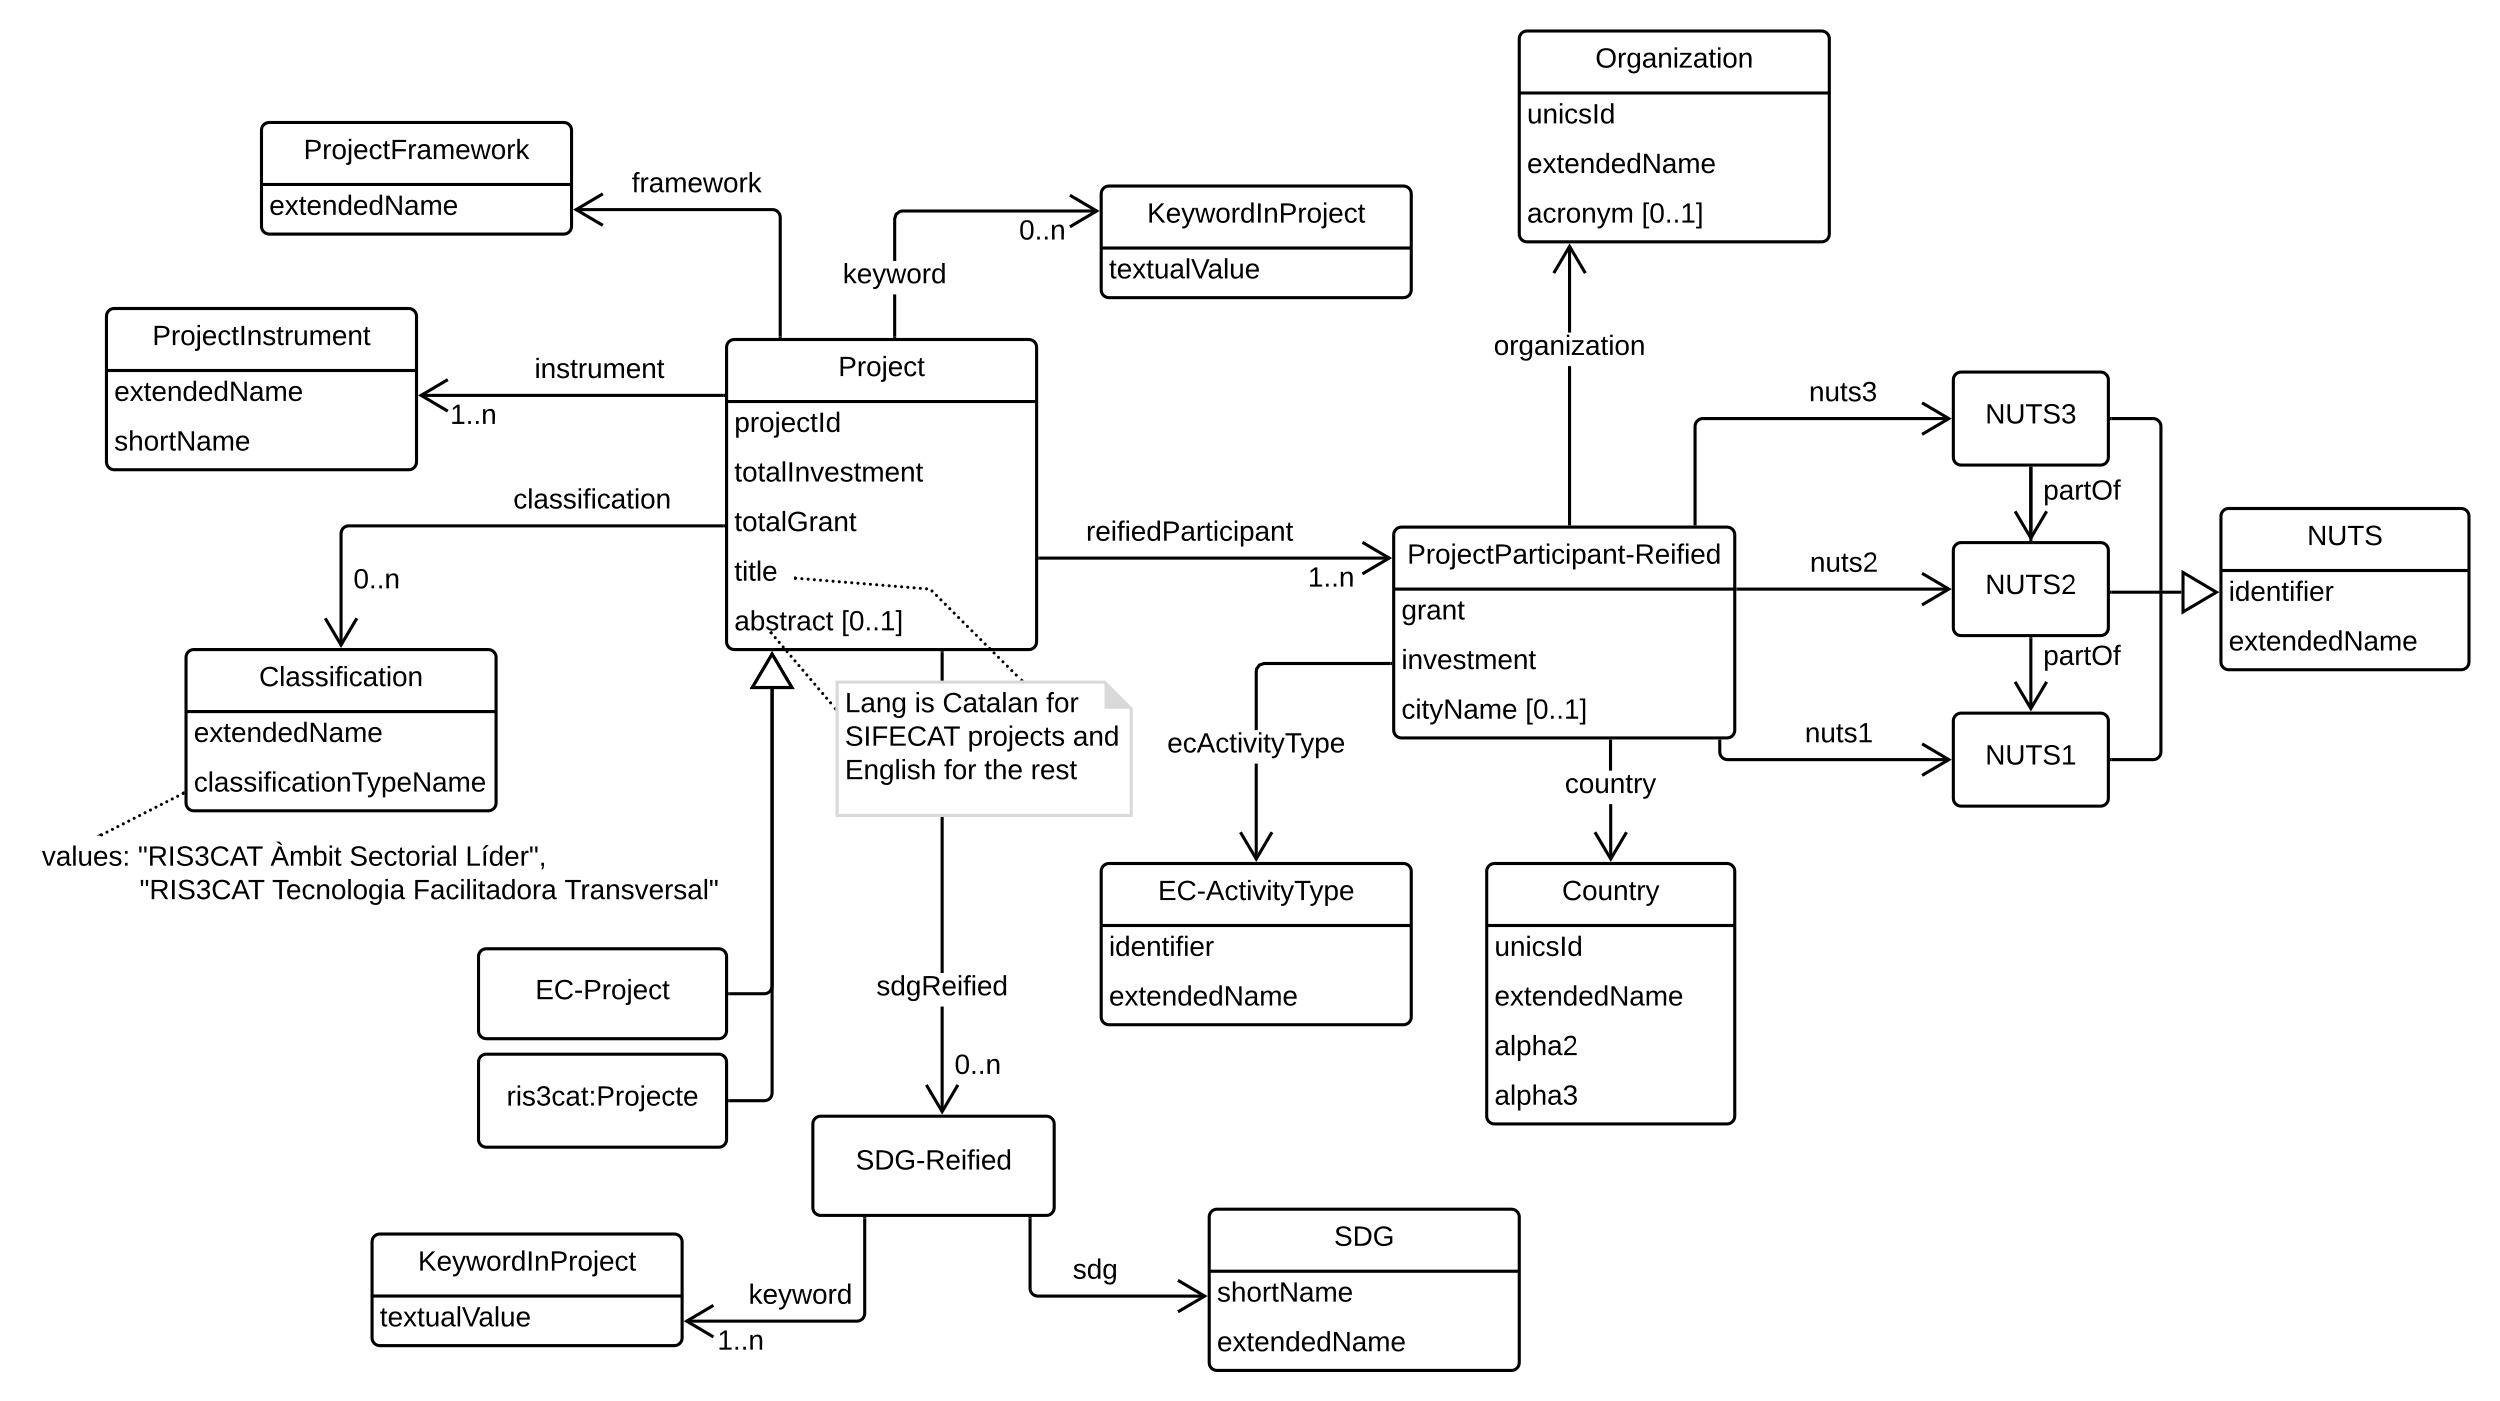 <svg xmlns="http://www.w3.org/2000/svg" xmlns:xlink="http://www.w3.org/1999/xlink" xmlns:lucid="lucid" width="1612.62" height="904"><g transform="translate(-40 -260)" lucid:page-tab-id="xx0DDxV1GjPZ"><path d="M648.73 977.18h-2v-67.94h2zm0-89.54h-2V681h2z"/><path d="M648.73 681.03h-2V680h2zM658.77 960.33L647.73 979l-11.04-18.67 1.7-1.02 9.33 15.77 9.32-15.76z"/><use xlink:href="#a" transform="matrix(1,0,0,1,605.308,887.644) translate(0 14.4)"/><use xlink:href="#b" transform="matrix(1,0,0,1,655.733,938.311) translate(0 14.4)"/><path d="M508.67 484c0-2.76 2.24-5 5-5h190c2.76 0 5 2.24 5 5v190c0 2.76-2.24 5-5 5h-190c-2.76 0-5-2.24-5-5z" fill="#fff"/><path d="M508.67 484c0-2.76 2.24-5 5-5h190c2.76 0 5 2.24 5 5v190c0 2.76-2.24 5-5 5h-190c-2.76 0-5-2.24-5-5zM508.67 519h200" stroke="#000" stroke-width="2" fill="none"/><use xlink:href="#c" transform="matrix(1,0,0,1,518.667,479) translate(62.05 23.6)"/><use xlink:href="#d" transform="matrix(1,0,0,1,513.667,521.5) translate(0 17.1)"/><use xlink:href="#e" transform="matrix(1,0,0,1,513.667,553.5) translate(0 17.1)"/><use xlink:href="#f" transform="matrix(1,0,0,1,513.667,585.5) translate(0 17.1)"/><use xlink:href="#g" transform="matrix(1,0,0,1,513.667,617.5) translate(0 17.1)"/><use xlink:href="#h" transform="matrix(1,0,0,1,513.667,649.5) translate(0 17.1)"/><use xlink:href="#i" transform="matrix(1,0,0,1,513.667,649.5) translate(68.95 17.1)"/><path d="M750.33 385c0-2.76 2.24-5 5-5h190c2.76 0 5 2.24 5 5v62c0 2.76-2.24 5-5 5h-190c-2.76 0-5-2.24-5-5z" fill="#fff"/><path d="M750.33 385c0-2.76 2.24-5 5-5h190c2.76 0 5 2.24 5 5v62c0 2.76-2.24 5-5 5h-190c-2.76 0-5-2.24-5-5zM750.33 420h200" stroke="#000" stroke-width="2" fill="none"/><use xlink:href="#j" transform="matrix(1,0,0,1,760.333,380) translate(19.6 23.6)"/><use xlink:href="#k" transform="matrix(1,0,0,1,755.333,422.5) translate(0 17.1)"/><path d="M618.1 477h-2v-27.1h2zm129.42-79.9H622.18l-1.27.22-2 1.46-.8 2.5v27.03h-2v-27.35l1.1-3.4 2.92-2.13 1.9-.3h125.5z"/><path d="M618.1 478h-2v-1.03h2zM749.33 396.1l-18.67 11.05-1.02-1.72 15.76-9.32-15.76-9.3 1.02-1.73z"/><use xlink:href="#l" transform="matrix(1,0,0,1,583.645,428.308) translate(0 14.4)"/><use xlink:href="#b" transform="matrix(1,0,0,1,697.392,400.111) translate(0 14.4)"/><path d="M208.67 344c0-2.76 2.24-5 5-5h190c2.76 0 5 2.24 5 5v62c0 2.76-2.24 5-5 5h-190c-2.76 0-5-2.24-5-5z" fill="#fff"/><path d="M208.67 344c0-2.76 2.24-5 5-5h190c2.76 0 5 2.24 5 5v62c0 2.76-2.24 5-5 5h-190c-2.76 0-5-2.24-5-5zM208.67 379h200" stroke="#000" stroke-width="2" fill="none"/><use xlink:href="#m" transform="matrix(1,0,0,1,218.667,339) translate(17.175 23.6)"/><use xlink:href="#n" transform="matrix(1,0,0,1,213.667,381.5) translate(0 17.1)"/><path d="M543.28 477v-76.8c0-2.76-2.24-5-5-5h-126.8" stroke="#000" stroke-width="2" fill="none"/><path d="M544.28 478h-2v-1.03h2z"/><path d="M428.85 385.02l-17.22 10.18 17.22 10.18" stroke="#000" stroke-width="2" fill="none"/><use xlink:href="#o" transform="matrix(1,0,0,1,447.514,369.6) translate(0 14.4)"/><path d="M108.67 464c0-2.76 2.24-5 5-5h190c2.76 0 5 2.24 5 5v94c0 2.76-2.24 5-5 5h-190c-2.76 0-5-2.24-5-5z" fill="#fff"/><path d="M108.67 464c0-2.76 2.24-5 5-5h190c2.76 0 5 2.24 5 5v94c0 2.76-2.24 5-5 5h-190c-2.76 0-5-2.24-5-5zM108.67 499h200" stroke="#000" stroke-width="2" fill="none"/><use xlink:href="#p" transform="matrix(1,0,0,1,118.667,459) translate(19.6 23.6)"/><use xlink:href="#n" transform="matrix(1,0,0,1,113.667,501.5) translate(0 17.1)"/><use xlink:href="#q" transform="matrix(1,0,0,1,113.667,533.5) translate(0 17.1)"/><path d="M506.67 515.04h-195.2" stroke="#000" stroke-width="2" fill="none"/><path d="M507.67 516.04h-1.03v-2h1.03z"/><path d="M328.85 504.86l-17.22 10.18 17.22 10.18" stroke="#000" stroke-width="2" fill="none"/><use xlink:href="#r" transform="matrix(1,0,0,1,384.786,489.44) translate(0 14.4)"/><use xlink:href="#s" transform="matrix(1,0,0,1,330.378,519.04) translate(0 14.4)"/><path d="M939 605c0-2.76 2.24-5 5-5h210c2.76 0 5 2.24 5 5v126c0 2.76-2.24 5-5 5H944c-2.76 0-5-2.24-5-5z" fill="#fff"/><path d="M939 605c0-2.76 2.24-5 5-5h210c2.76 0 5 2.24 5 5v126c0 2.76-2.24 5-5 5H944c-2.76 0-5-2.24-5-5zM939 640h220" stroke="#000" stroke-width="2" fill="none"/><use xlink:href="#t" transform="matrix(1,0,0,1,949,600) translate(-1.275 23.6)"/><use xlink:href="#u" transform="matrix(1,0,0,1,944,642.5) translate(0 17.1)"/><use xlink:href="#v" transform="matrix(1,0,0,1,944,674.5) translate(0 17.1)"/><use xlink:href="#w" transform="matrix(1,0,0,1,944,706.5) translate(0 17.1)"/><use xlink:href="#i" transform="matrix(1,0,0,1,944,706.5) translate(79.85 17.1)"/><path d="M710.67 620h225.5" stroke="#000" stroke-width="2" fill="none"/><path d="M710.7 621h-1.03v-2h1.02z"/><path d="M918.82 630.18L936.04 620l-17.22-10.18" stroke="#000" stroke-width="2" fill="none"/><use xlink:href="#x" transform="matrix(1,0,0,1,740.556,594.4) translate(0 14.4)"/><use xlink:href="#s" transform="matrix(1,0,0,1,883.667,624) translate(0 14.4)"/><path d="M750.33 822c0-2.76 2.24-5 5-5h190c2.76 0 5 2.24 5 5v94c0 2.76-2.24 5-5 5h-190c-2.76 0-5-2.24-5-5z" fill="#fff"/><path d="M750.33 822c0-2.76 2.24-5 5-5h190c2.76 0 5 2.24 5 5v94c0 2.76-2.24 5-5 5h-190c-2.76 0-5-2.24-5-5zM750.33 857h200" stroke="#000" stroke-width="2" fill="none"/><use xlink:href="#y" transform="matrix(1,0,0,1,760.333,817) translate(26.625 23.6)"/><use xlink:href="#z" transform="matrix(1,0,0,1,755.333,859.5) translate(0 17.1)"/><use xlink:href="#n" transform="matrix(1,0,0,1,755.333,891.5) translate(0 17.1)"/><path d="M851.33 814.18h-2v-61.6h2zM937 689h-81.5l-2.5.82-1.46 2-.2 1.26v37.9h-2v-38.06l.3-1.9 2.12-2.9 3.4-1.12H937z"/><path d="M938 689h-1.03v-2H938zM861.37 797.33L850.33 816l-11.04-18.67 1.7-1.02 9.33 15.77 9.32-15.76z"/><use xlink:href="#A" transform="matrix(1,0,0,1,792.908,730.976) translate(0 14.4)"/><path d="M160 684c0-2.76 2.24-5 5-5h190c2.76 0 5 2.24 5 5v94c0 2.76-2.24 5-5 5H165c-2.76 0-5-2.24-5-5z" fill="#fff"/><path d="M160 684c0-2.76 2.24-5 5-5h190c2.76 0 5 2.24 5 5v94c0 2.76-2.24 5-5 5H165c-2.76 0-5-2.24-5-5zM160 719h200" stroke="#000" stroke-width="2" fill="none"/><use xlink:href="#B" transform="matrix(1,0,0,1,170,679) translate(37.125 23.6)"/><use xlink:href="#n" transform="matrix(1,0,0,1,165,721.5) translate(0 17.1)"/><use xlink:href="#C" transform="matrix(1,0,0,1,165,753.5) translate(0 17.1)"/><path d="M506.67 599.2H265c-2.76 0-5 2.24-5 5v71.98" stroke="#000" stroke-width="2" fill="none"/><path d="M507.67 600.2h-1.03v-2h1.03z"/><path d="M249.82 658.82L260 676.04l10.18-17.22" stroke="#000" stroke-width="2" fill="none"/><use xlink:href="#D" transform="matrix(1,0,0,1,371.098,573.6) translate(0 14.4)"/><use xlink:href="#b" transform="matrix(1,0,0,1,268,625.119) translate(0 14.4)"/><path d="M999 822c0-2.76 2.24-5 5-5h150c2.76 0 5 2.24 5 5v158c0 2.76-2.24 5-5 5h-150c-2.76 0-5-2.24-5-5z" fill="#fff"/><path d="M999 822c0-2.76 2.24-5 5-5h150c2.76 0 5 2.24 5 5v158c0 2.76-2.24 5-5 5h-150c-2.76 0-5-2.24-5-5zM999 857h160" stroke="#000" stroke-width="2" fill="none"/><use xlink:href="#E" transform="matrix(1,0,0,1,1009,817) translate(38.55 23.6)"/><use xlink:href="#F" transform="matrix(1,0,0,1,1004,859.5) translate(0 17.1)"/><use xlink:href="#n" transform="matrix(1,0,0,1,1004,891.5) translate(0 17.1)"/><use xlink:href="#G" transform="matrix(1,0,0,1,1004,923.5) translate(0 17.1)"/><use xlink:href="#H" transform="matrix(1,0,0,1,1004,955.5) translate(0 17.1)"/><path d="M1080 814.18h-2l-.02-35.46h2zm-.13-57.06h-2V738h2z"/><path d="M1079.87 738.03h-2V737h2zM1090.04 797.33L1079 816l-11.04-18.67 1.72-1.02 9.32 15.77 9.32-15.76z"/><use xlink:href="#I" transform="matrix(1,0,0,1,1049.392,757.119) translate(0 14.4)"/><path d="M1472.62 593c0-2.76 2.24-5 5-5h150c2.76 0 5 2.24 5 5v94c0 2.76-2.24 5-5 5h-150c-2.76 0-5-2.24-5-5z" fill="#fff"/><path d="M1472.62 593c0-2.76 2.24-5 5-5h150c2.76 0 5 2.24 5 5v94c0 2.76-2.24 5-5 5h-150c-2.76 0-5-2.24-5-5zM1472.62 628h160" stroke="#000" stroke-width="2" fill="none"/><use xlink:href="#J" transform="matrix(1,0,0,1,1482.619,588) translate(45.575 23.6)"/><use xlink:href="#z" transform="matrix(1,0,0,1,1477.619,630.5) translate(0 17.1)"/><use xlink:href="#n" transform="matrix(1,0,0,1,1477.619,662.5) translate(0 17.1)"/><path d="M1300 505c0-2.76 2.24-5 5-5h90c2.76 0 5 2.24 5 5v50c0 2.76-2.24 5-5 5h-90c-2.76 0-5-2.24-5-5z" stroke="#000" stroke-width="2" fill="#fff"/><use xlink:href="#K" transform="matrix(1,0,0,1,1300,500) translate(20.58 33.15)"/><path d="M1300 615c0-2.76 2.24-5 5-5h90c2.76 0 5 2.24 5 5v50c0 2.76-2.24 5-5 5h-90c-2.76 0-5-2.24-5-5z" stroke="#000" stroke-width="2" fill="#fff"/><use xlink:href="#L" transform="matrix(1,0,0,1,1300,610) translate(20.58 33.15)"/><path d="M1300 725c0-2.76 2.24-5 5-5h90c2.76 0 5 2.24 5 5v50c0 2.76-2.24 5-5 5h-90c-2.76 0-5-2.24-5-5z" stroke="#000" stroke-width="2" fill="#fff"/><use xlink:href="#M" transform="matrix(1,0,0,1,1300,720) translate(20.58 33.15)"/><path d="M1350 717.18V672M1339.82 699.82l10.18 17.22 10.18-17.22" stroke="#000" stroke-width="2" fill="none"/><path d="M1351 672.03h-2V671h2z"/><use xlink:href="#N" transform="matrix(1,0,0,1,1358,674.533) translate(0 14.4)"/><path d="M1350 608v-46" stroke="#000" stroke-width="2" fill="none"/><path d="M1351 609h-2v-1.03h2zM1351 562.03h-2V561h2z"/><use xlink:href="#N" transform="matrix(1,0,0,1,1358,567.867) translate(0 14.4)"/><path d="M1350 562v45.18" stroke="#000" stroke-width="2" fill="none"/><path d="M1351 562.03h-2V561h2z"/><path d="M1339.82 589.82l10.18 17.22 10.18-17.22M1402 642h45.14" stroke="#000" stroke-width="2" fill="none"/><path d="M1402.03 643H1401v-2h1.03z"/><path d="M1469.65 642l-21.5 12.73v-25.46z" stroke="#000" stroke-width="2" fill="#fff"/><path d="M1402 530h26.9c2.75 0 5 2.24 5 5v106" stroke="#000" stroke-width="2" fill="none"/><path d="M1402.03 531H1401v-2h1.03z"/><path d="M1433.9 640.97V642M1402 750h26.9c2.75 0 5-2.24 5-5V643" stroke="#000" stroke-width="2" fill="none"/><path d="M1402.03 751H1401v-2h1.03z"/><path d="M1433.9 643.03V642M1161 640h136.18" stroke="#000" stroke-width="2" fill="none"/><path d="M1161.03 641H1160v-2h1.03z"/><path d="M1279.82 650.18l17.22-10.18-17.22-10.18" stroke="#000" stroke-width="2" fill="none"/><use xlink:href="#O" transform="matrix(1,0,0,1,1207.5,614.4) translate(0 14.4)"/><path d="M1133.4 598v-63c0-2.76 2.24-5 5-5h158.78" stroke="#000" stroke-width="2" fill="none"/><path d="M1134.4 599h-2v-1.03h2z"/><path d="M1279.82 540.18l17.22-10.18-17.22-10.18" stroke="#000" stroke-width="2" fill="none"/><use xlink:href="#P" transform="matrix(1,0,0,1,1206.889,504.4) translate(0 14.4)"/><path d="M1149.33 738v7c0 2.76 2.24 5 5 5h142.85" stroke="#000" stroke-width="2" fill="none"/><path d="M1150.33 738.03h-2V737h2z"/><path d="M1279.82 760.18l17.22-10.18-17.22-10.18" stroke="#000" stroke-width="2" fill="none"/><use xlink:href="#Q" transform="matrix(1,0,0,1,1204.222,724.4) translate(0 14.4)"/><path d="M60 804c0-2.76 2.24-5 5-5h450c2.76 0 5 2.24 5 5v53c0 2.76-2.24 5-5 5H65c-2.76 0-5-2.24-5-5z" stroke="#000" stroke-opacity="0" stroke-width="2" fill="#fff" fill-opacity="0"/><use xlink:href="#R" transform="matrix(1,0,0,1,60,799) translate(7.01 19.41)"/><use xlink:href="#S" transform="matrix(1,0,0,1,60,799) translate(68.96 19.41)"/><use xlink:href="#T" transform="matrix(1,0,0,1,60,799) translate(154.46 19.41)"/><use xlink:href="#U" transform="matrix(1,0,0,1,60,799) translate(205.36 19.41)"/><use xlink:href="#V" transform="matrix(1,0,0,1,60,799) translate(280.21 19.41)"/><use xlink:href="#W" transform="matrix(1,0,0,1,60,799) translate(5.01 41.01)"/><use xlink:href="#S" transform="matrix(1,0,0,1,60,799) translate(70.01 41.01)"/><use xlink:href="#X" transform="matrix(1,0,0,1,60,799) translate(155.51 41.01)"/><use xlink:href="#Y" transform="matrix(1,0,0,1,60,799) translate(246.36 41.01)"/><use xlink:href="#Z" transform="matrix(1,0,0,1,60,799) translate(344.11 41.01)"/><path d="M105.5 798.55l52.6-26.76" fill="none"/><path d="M106.5 798.55c0 .55-.43 1-1 1-.54 0-1-.45-1-1 0-.56.46-1 1-1 .57 0 1 .44 1 1zm3.52-1.8c0 .56-.45 1-1 1s-1-.44-1-1c0-.54.45-1 1-1s1 .46 1 1zm3.5-1.77c0 .55-.44 1-1 1-.55 0-1-.45-1-1s.45-1 1-1c.56 0 1 .45 1 1zm3.5-1.8c0 .57-.44 1-1 1-.54 0-1-.43-1-1 0-.54.46-1 1-1 .56 0 1 .46 1 1zm3.52-1.77c0 .56-.45 1-1 1s-1-.44-1-1c0-.54.45-1 1-1s1 .46 1 1zm3.5-1.77c0 .55-.44 1-1 1-.55 0-1-.45-1-1 0-.56.45-1 1-1 .56 0 1 .44 1 1zm3.5-1.8c0 .56-.44 1-1 1-.54 0-1-.44-1-1 0-.54.46-1 1-1 .56 0 1 .46 1 1zm3.52-1.77c0 .55-.45 1-1 1s-1-.45-1-1 .45-1 1-1 1 .45 1 1zm3.5-1.8c0 .57-.44 1-1 1-.55 0-1-.43-1-1 0-.54.45-1 1-1 .56 0 1 .46 1 1zm3.5-1.77c0 .54-.44 1-1 1-.54 0-1-.46-1-1 0-.56.46-1 1-1 .56 0 1 .44 1 1zm3.52-1.8c0 .56-.45 1-1 1-.56 0-1-.44-1-1 0-.55.44-1 1-1 .55 0 1 .45 1 1zm3.5-1.78c0 .56-.44 1-1 1-.55 0-1-.44-1-1 0-.55.45-1 1-1 .56 0 1 .45 1 1zm3.5-1.78c0 .55-.44 1-1 1-.54 0-1-.45-1-1s.46-1 1-1c.56 0 1 .45 1 1zm3.52-1.8c0 .57-.45 1-1 1-.56 0-1-.43-1-1 0-.54.44-1 1-1 .55 0 1 .46 1 1zm3.5-1.77c0 .55-.45 1-1 1s-1-.45-1-1 .45-1 1-1 1 .45 1 1zm3.5-1.78c0 .54-.44 1-1 1-.54 0-1-.46-1-1 0-.57.46-1 1-1 .56 0 1 .43 1 1z"/><path d="M105.77 799h-3.35l2.66-1.36zM159 772.46l-.46.23-.9-1.8 1.36-.7z"/><path d="M1020 285c0-2.76 2.24-5 5-5h190c2.76 0 5 2.24 5 5v126c0 2.76-2.24 5-5 5h-190c-2.76 0-5-2.24-5-5z" fill="#fff"/><path d="M1020 285c0-2.76 2.24-5 5-5h190c2.76 0 5 2.24 5 5v126c0 2.76-2.24 5-5 5h-190c-2.76 0-5-2.24-5-5zM1020 320h200" stroke="#000" stroke-width="2" fill="none"/><use xlink:href="#aa" transform="matrix(1,0,0,1,1030,280) translate(39.075 23.6)"/><use xlink:href="#F" transform="matrix(1,0,0,1,1025,322.5) translate(0 17.1)"/><use xlink:href="#n" transform="matrix(1,0,0,1,1025,354.5) translate(0 17.1)"/><use xlink:href="#ab" transform="matrix(1,0,0,1,1025,386.5) translate(0 17.1)"/><use xlink:href="#ac" transform="matrix(1,0,0,1,1025,386.5) translate(73.9 17.1)"/><path d="M1053.43 508v90h-2V496.14h2zm0-89.18v55.72h-2v-55.72z"/><path d="M1053.43 599h-2v-1.03h2zM1063.5 435.67l-1.74 1.02-9.32-15.77-9.32 15.76-1.72-1.03 11.04-18.67z"/><use xlink:href="#ad" transform="matrix(1,0,0,1,1003.519,474.539) translate(0 14.4)"/><path d="M553.22 632.97L640 640l58.4 58.3" fill="none"/><path d="M554.22 632.97c0 .55-.45 1-1 1s-1-.45-1-1 .45-1 1-1 1 .45 1 1zm4.02.33c0 .55-.44 1-1 1-.55 0-1-.45-1-1 0-.56.45-1 1-1 .56 0 1 .44 1 1zm4.03.32c0 .55-.45 1-1 1s-1-.45-1-1 .45-1 1-1 1 .45 1 1zm4.02.33c0 .55-.46 1-1 1-.56 0-1-.45-1-1s.44-1 1-1c.54 0 1 .45 1 1zm4.02.32c0 .56-.45 1-1 1-.56 0-1-.44-1-1 0-.55.44-1 1-1 .55 0 1 .45 1 1zm4.02.33c0 .55-.45 1-1 1s-1-.45-1-1 .45-1 1-1 1 .45 1 1zm4.03.33c0 .55-.45 1-1 1-.56 0-1-.45-1-1 0-.56.44-1 1-1 .55 0 1 .44 1 1zm4.02.32c0 .55-.46 1-1 1-.56 0-1-.45-1-1s.44-1 1-1c.54 0 1 .45 1 1zm4 .33c0 .55-.43 1-1 1-.54 0-1-.45-1-1s.46-1 1-1c.57 0 1 .45 1 1zm4.04.32c0 .56-.45 1-1 1s-1-.44-1-1c0-.55.45-1 1-1s1 .45 1 1zm4.02.33c0 .55-.44 1-1 1-.55 0-1-.45-1-1s.45-1 1-1c.56 0 1 .45 1 1zm4.03.33c0 .55-.46 1-1 1-.56 0-1-.45-1-1 0-.56.44-1 1-1 .54 0 1 .44 1 1zm4 .32c0 .55-.43 1-1 1-.54 0-1-.45-1-1s.46-1 1-1c.57 0 1 .45 1 1zm4.04.33c0 .56-.45 1-1 1s-1-.44-1-1c0-.54.45-1 1-1s1 .46 1 1zm4.02.33c0 .56-.45 1-1 1s-1-.44-1-1c0-.55.45-1 1-1s1 .45 1 1zm4.03.33c0 .55-.46 1-1 1-.57 0-1-.45-1-1s.43-1 1-1c.54 0 1 .45 1 1zm4 .33c0 .54-.44 1-1 1-.54 0-1-.46-1-1 0-.57.46-1 1-1 .56 0 1 .43 1 1zm4.04.3c0 .56-.45 1-1 1-.56 0-1-.44-1-1 0-.54.44-1 1-1 .55 0 1 .46 1 1zm4.02.34c0 .55-.45 1-1 1s-1-.45-1-1 .45-1 1-1 1 .45 1 1zm4.02.32c0 .56-.44 1-1 1-.55 0-1-.44-1-1 0-.55.45-1 1-1 .56 0 1 .45 1 1zm4.03.33c0 .54-.44 1-1 1-.54 0-1-.46-1-1 0-.56.46-1 1-1 .56 0 1 .44 1 1zm4.03.32c0 .55-.44 1-1 1-.55 0-1-.45-1-1 0-.56.45-1 1-1 .56 0 1 .44 1 1zm3.52 1.43c0 .55-.45 1-1 1s-1-.45-1-1c0-.56.45-1 1-1s1 .44 1 1zm2.86 2.85c0 .55-.44 1-1 1-.55 0-1-.45-1-1s.45-1 1-1c.56 0 1 .45 1 1zm2.86 2.85c0 .55-.44 1-1 1-.55 0-1-.45-1-1s.45-1 1-1c.56 0 1 .45 1 1zm2.86 2.85c0 .56-.45 1-1 1s-1-.44-1-1c0-.55.45-1 1-1s1 .45 1 1zm2.86 2.86c0 .55-.45 1-1 1s-1-.45-1-1c0-.56.45-1 1-1s1 .44 1 1zm2.86 2.85c0 .56-.45 1-1 1-.56 0-1-.44-1-1 0-.54.44-1 1-1 .55 0 1 .46 1 1zm2.85 2.86c0 .55-.45 1-1 1-.56 0-1-.45-1-1s.44-1 1-1c.55 0 1 .45 1 1zm2.85 2.85c0 .56-.45 1-1 1s-1-.44-1-1c0-.54.45-1 1-1s1 .46 1 1zm2.86 2.86c0 .56-.44 1-1 1-.54 0-1-.44-1-1 0-.55.46-1 1-1 .56 0 1 .45 1 1zm2.87 2.86c0 .55-.45 1-1 1s-1-.45-1-1 .45-1 1-1 1 .45 1 1zm2.86 2.85c0 .55-.45 1-1 1-.56 0-1-.45-1-1s.44-1 1-1c.55 0 1 .45 1 1zm2.85 2.85c0 .55-.44 1-1 1-.55 0-1-.45-1-1s.45-1 1-1c.56 0 1 .45 1 1zm2.86 2.85c0 .56-.45 1-1 1s-1-.44-1-1c0-.55.45-1 1-1s1 .45 1 1zm2.86 2.86c0 .55-.45 1-1 1s-1-.45-1-1c0-.56.45-1 1-1s1 .44 1 1zm2.86 2.85c0 .55-.45 1-1 1-.56 0-1-.45-1-1s.44-1 1-1c.55 0 1 .45 1 1zm2.85 2.85c0 .55-.43 1-1 1-.54 0-1-.45-1-1s.46-1 1-1c.57 0 1 .45 1 1zm2.87 2.85c0 .56-.45 1-1 1s-1-.44-1-1c0-.55.45-1 1-1s1 .45 1 1zm2.86 2.86c0 .55-.45 1-1 1s-1-.45-1-1c0-.56.45-1 1-1s1 .44 1 1zm2.86 2.85c0 .54-.46 1-1 1-.56 0-1-.46-1-1 0-.56.44-1 1-1 .54 0 1 .44 1 1zm2.85 2.84c0 .55-.45 1-1 1-.56 0-1-.45-1-1s.44-1 1-1c.55 0 1 .45 1 1z"/><path d="M553.24 632.97l-1.02-.08" stroke="#000" stroke-width="2" fill="none"/><path d="M700.53 699h-2.83l-.02-.02 1.4-1.4z"/><path d="M537.54 668.32l40.8 48.03" fill="none"/><path d="M538.54 668.32c0 .55-.45 1-1 1-.56 0-1-.45-1-1s.44-1 1-1c.55 0 1 .45 1 1zm2.55 3c0 .55-.46 1-1 1-.56 0-1-.45-1-1s.44-1 1-1c.54 0 1 .45 1 1zm2.54 3c0 .55-.45 1-1 1s-1-.45-1-1 .45-1 1-1 1 .45 1 1zm2.55 3c0 .56-.46 1-1 1-.56 0-1-.44-1-1 0-.55.44-1 1-1 .54 0 1 .45 1 1zm2.54 3c0 .56-.45 1-1 1s-1-.44-1-1c0-.55.45-1 1-1s1 .45 1 1zm2.55 3c0 .56-.46 1-1 1-.56 0-1-.44-1-1 0-.54.44-1 1-1 .54 0 1 .46 1 1zm2.54 3c0 .56-.45 1-1 1s-1-.44-1-1c0-.54.45-1 1-1s1 .46 1 1zm2.55 3c0 .56-.45 1-1 1-.56 0-1-.44-1-1 0-.54.44-1 1-1 .55 0 1 .46 1 1zm2.54 3c0 .57-.44 1-1 1-.55 0-1-.43-1-1 0-.54.45-1 1-1 .56 0 1 .46 1 1zm2.56 3.02c0 .55-.45 1-1 1-.56 0-1-.45-1-1 0-.56.44-1 1-1 .55 0 1 .44 1 1zm2.55 3c0 .55-.45 1-1 1-.56 0-1-.45-1-1 0-.56.44-1 1-1 .55 0 1 .44 1 1zm2.55 3c0 .55-.45 1-1 1s-1-.45-1-1 .45-1 1-1 1 .45 1 1zm2.55 3c0 .55-.45 1-1 1s-1-.45-1-1 .45-1 1-1 1 .45 1 1zm2.55 3c0 .56-.45 1-1 1s-1-.44-1-1c0-.55.45-1 1-1s1 .45 1 1zm2.55 3c0 .56-.45 1-1 1s-1-.44-1-1c0-.55.45-1 1-1s1 .45 1 1zm2.55 3c0 .56-.45 1-1 1s-1-.44-1-1c0-.55.45-1 1-1s1 .45 1 1z"/><path d="M537.55 668.34l-.66-.78" stroke="#000" stroke-width="2" fill="none"/><path d="M579 718.66l-1.43-1.68 1.43-1.2z"/><path d="M580 700h172.47l17.2 17.2V786H580z" stroke="#d9d9d9" stroke-width="2" fill="#fff"/><path d="M752.47 700v17.2h17.2" fill="#d9d9d9"/><use xlink:href="#ae" transform="matrix(1,0,0,1,580,700) translate(5.01 19.41)"/><use xlink:href="#af" transform="matrix(1,0,0,1,580,700) translate(50.01 19.41)"/><use xlink:href="#ag" transform="matrix(1,0,0,1,580,700) translate(67.96 19.41)"/><use xlink:href="#ah" transform="matrix(1,0,0,1,580,700) translate(134.86 19.41)"/><use xlink:href="#ai" transform="matrix(1,0,0,1,580,700) translate(5.01 41.01)"/><use xlink:href="#aj" transform="matrix(1,0,0,1,580,700) translate(84.16 41.01)"/><use xlink:href="#ak" transform="matrix(1,0,0,1,580,700) translate(152.06 41.01)"/><use xlink:href="#al" transform="matrix(1,0,0,1,580,700) translate(5.01 62.61)"/><use xlink:href="#am" transform="matrix(1,0,0,1,580,700) translate(68.91 62.61)"/><use xlink:href="#an" transform="matrix(1,0,0,1,580,700) translate(94.86 62.61)"/><use xlink:href="#ao" transform="matrix(1,0,0,1,580,700) translate(124.86 62.61)"/><path d="M348.67 877c0-2.76 2.24-5 5-5h150c2.76 0 5 2.24 5 5v48c0 2.76-2.24 5-5 5h-150c-2.76 0-5-2.24-5-5z" stroke="#000" stroke-width="2" fill="#fff"/><use xlink:href="#ap" transform="matrix(1,0,0,1,348.667,872) translate(36.605 32.525)"/><path d="M348.67 945c0-2.76 2.24-5 5-5h150c2.76 0 5 2.24 5 5v50c0 2.76-2.24 5-5 5h-150c-2.76 0-5-2.24-5-5z" stroke="#000" stroke-width="2" fill="#fff"/><use xlink:href="#aq" transform="matrix(1,0,0,1,348.667,940) translate(18.105 33.15)"/><path d="M510.67 901h22.37c2.77 0 5-2.24 5-5V704.48" stroke="#000" stroke-width="2" fill="none"/><path d="M510.7 902h-1.03v-2h1.02z"/><path d="M538.04 681.96l12.73 21.52h-25.45z" stroke="#000" stroke-width="2" fill="#fff"/><path d="M510.67 970h22.37c2.77 0 5-2.24 5-5V704.48" stroke="#000" stroke-width="2" fill="none"/><path d="M510.7 971h-1.03v-2h1.02z"/><path d="M538.04 681.96l12.73 21.52h-25.45z" stroke="#000" stroke-width="2" fill="#fff"/><path d="M820 1045c0-2.76 2.24-5 5-5h190c2.76 0 5 2.24 5 5v94c0 2.76-2.24 5-5 5H825c-2.76 0-5-2.24-5-5z" fill="#fff"/><path d="M820 1045c0-2.76 2.24-5 5-5h190c2.76 0 5 2.24 5 5v94c0 2.76-2.24 5-5 5H825c-2.76 0-5-2.24-5-5zM820 1080h200" stroke="#000" stroke-width="2" fill="none"/><g><use xlink:href="#ar" transform="matrix(1,0,0,1,830,1040) translate(70.525 23.6)"/></g><g><use xlink:href="#q" transform="matrix(1,0,0,1,825,1082.5) translate(0 17.1)"/></g><g><use xlink:href="#n" transform="matrix(1,0,0,1,825,1114.5) translate(0 17.1)"/></g><path d="M704.44 1046v45.04c0 2.76 2.24 5 5 5h107.74" stroke="#000" stroke-width="2" fill="none"/><path d="M705.44 1046.03h-2V1045h2z"/><path d="M799.82 1106.22l17.22-10.18-17.22-10.18" stroke="#000" stroke-width="2" fill="none"/><g><use xlink:href="#as" transform="matrix(1,0,0,1,731.996,1070.44) translate(0 14.4)"/></g><path d="M564.33 985c0-2.76 2.24-5 5-5H715c2.76 0 5 2.24 5 5v54c0 2.76-2.24 5-5 5H569.33c-2.76 0-5-2.24-5-5z" stroke="#000" stroke-width="2" fill="#fff"/><g><use xlink:href="#at" transform="matrix(1,0,0,1,564.333,980) translate(27.63 34.4)"/></g><path d="M280 1061c0-2.76 2.24-5 5-5h190c2.76 0 5 2.24 5 5v62c0 2.76-2.24 5-5 5H285c-2.76 0-5-2.24-5-5z" fill="#fff"/><path d="M280 1061c0-2.76 2.24-5 5-5h190c2.76 0 5 2.24 5 5v62c0 2.76-2.24 5-5 5H285c-2.76 0-5-2.24-5-5zM280 1096h200" stroke="#000" stroke-width="2" fill="none"/><g><use xlink:href="#j" transform="matrix(1,0,0,1,290,1056) translate(19.6 23.6)"/></g><g><use xlink:href="#k" transform="matrix(1,0,0,1,285,1098.5) translate(0 17.1)"/></g><path d="M597.78 1046v61.2c0 2.76-2.24 5-5 5H482.82" stroke="#000" stroke-width="2" fill="none"/><path d="M598.78 1046.03h-2V1045h2z"/><path d="M500.18 1102.02l-17.22 10.18 17.22 10.18" stroke="#000" stroke-width="2" fill="none"/><g><use xlink:href="#l" transform="matrix(1,0,0,1,522.878,1086.6) translate(0 14.4)"/></g><g><use xlink:href="#s" transform="matrix(1,0,0,1,502.778,1116.2) translate(0 14.4)"/></g><defs><path d="M135-143c-3-34-86-38-87 0 15 53 115 12 119 90S17 21 10-45l28-5c4 36 97 45 98 0-10-56-113-15-118-90-4-57 82-63 122-42 12 7 21 19 24 35" id="au"/><path d="M85-194c31 0 48 13 60 33l-1-100h32l1 261h-30c-2-10 0-23-3-31C134-8 116 4 85 4 32 4 16-35 15-94c0-66 23-100 70-100zm9 24c-40 0-46 34-46 75 0 40 6 74 45 74 42 0 51-32 51-76 0-42-9-74-50-73" id="av"/><path d="M177-190C167-65 218 103 67 71c-23-6-38-20-44-43l32-5c15 47 100 32 89-28v-30C133-14 115 1 83 1 29 1 15-40 15-95c0-56 16-97 71-98 29-1 48 16 59 35 1-10 0-23 2-32h30zM94-22c36 0 50-32 50-73 0-42-14-75-50-75-39 0-46 34-46 75s6 73 46 73" id="aw"/><path d="M233-177c-1 41-23 64-60 70L243 0h-38l-65-103H63V0H30v-248c88 3 205-21 203 71zM63-129c60-2 137 13 137-47 0-61-80-42-137-45v92" id="ax"/><path d="M100-194c63 0 86 42 84 106H49c0 40 14 67 53 68 26 1 43-12 49-29l28 8c-11 28-37 45-77 45C44 4 14-33 15-96c1-61 26-98 85-98zm52 81c6-60-76-77-97-28-3 7-6 17-6 28h103" id="ay"/><path d="M24-231v-30h32v30H24zM24 0v-190h32V0H24" id="az"/><path d="M101-234c-31-9-42 10-38 44h38v23H63V0H32v-167H5v-23h27c-7-52 17-82 69-68v24" id="aA"/><g id="a"><use transform="matrix(0.05,0,0,0.05,0,0)" xlink:href="#au"/><use transform="matrix(0.05,0,0,0.05,9,0)" xlink:href="#av"/><use transform="matrix(0.05,0,0,0.05,19,0)" xlink:href="#aw"/><use transform="matrix(0.05,0,0,0.05,29,0)" xlink:href="#ax"/><use transform="matrix(0.05,0,0,0.05,41.95,0)" xlink:href="#ay"/><use transform="matrix(0.05,0,0,0.05,51.95,0)" xlink:href="#az"/><use transform="matrix(0.05,0,0,0.05,55.9,0)" xlink:href="#aA"/><use transform="matrix(0.05,0,0,0.05,60.9,0)" xlink:href="#az"/><use transform="matrix(0.05,0,0,0.05,64.85,0)" xlink:href="#ay"/><use transform="matrix(0.05,0,0,0.05,74.85,0)" xlink:href="#av"/></g><path d="M101-251c68 0 85 55 85 127S166 4 100 4C33 4 14-52 14-124c0-73 17-127 87-127zm-1 229c47 0 54-49 54-102s-4-102-53-102c-51 0-55 48-55 102 0 53 5 102 54 102" id="aB"/><path d="M33 0v-38h34V0H33" id="aC"/><path d="M117-194c89-4 53 116 60 194h-32v-121c0-31-8-49-39-48C34-167 62-67 57 0H25l-1-190h30c1 10-1 24 2 32 11-22 29-35 61-36" id="aD"/><g id="b"><use transform="matrix(0.05,0,0,0.05,0,0)" xlink:href="#aB"/><use transform="matrix(0.05,0,0,0.05,10,0)" xlink:href="#aC"/><use transform="matrix(0.05,0,0,0.05,15,0)" xlink:href="#aC"/><use transform="matrix(0.05,0,0,0.05,20,0)" xlink:href="#aD"/></g><path d="M30-248c87 1 191-15 191 75 0 78-77 80-158 76V0H30v-248zm33 125c57 0 124 11 124-50 0-59-68-47-124-48v98" id="aE"/><path d="M114-163C36-179 61-72 57 0H25l-1-190h30c1 12-1 29 2 39 6-27 23-49 58-41v29" id="aF"/><path d="M100-194c62-1 85 37 85 99 1 63-27 99-86 99S16-35 15-95c0-66 28-99 85-99zM99-20c44 1 53-31 53-75 0-43-8-75-51-75s-53 32-53 75 10 74 51 75" id="aG"/><path d="M24-231v-30h32v30H24zM-9 49c24 4 33-6 33-30v-209h32V24c2 40-23 58-65 49V49" id="aH"/><path d="M96-169c-40 0-48 33-48 73s9 75 48 75c24 0 41-14 43-38l32 2c-6 37-31 61-74 61-59 0-76-41-82-99-10-93 101-131 147-64 4 7 5 14 7 22l-32 3c-4-21-16-35-41-35" id="aI"/><path d="M59-47c-2 24 18 29 38 22v24C64 9 27 4 27-40v-127H5v-23h24l9-43h21v43h35v23H59v120" id="aJ"/><g id="c"><use transform="matrix(0.05,0,0,0.05,0,0)" xlink:href="#aE"/><use transform="matrix(0.05,0,0,0.05,12,0)" xlink:href="#aF"/><use transform="matrix(0.05,0,0,0.05,17.95,0)" xlink:href="#aG"/><use transform="matrix(0.05,0,0,0.05,27.95,0)" xlink:href="#aH"/><use transform="matrix(0.05,0,0,0.05,31.9,0)" xlink:href="#ay"/><use transform="matrix(0.05,0,0,0.05,41.9,0)" xlink:href="#aI"/><use transform="matrix(0.05,0,0,0.05,50.9,0)" xlink:href="#aJ"/></g><path d="M115-194c55 1 70 41 70 98S169 2 115 4C84 4 66-9 55-30l1 105H24l-1-265h31l2 30c10-21 28-34 59-34zm-8 174c40 0 45-34 45-75s-6-73-45-74c-42 0-51 32-51 76 0 43 10 73 51 73" id="aK"/><path d="M33 0v-248h34V0H33" id="aL"/><g id="d"><use transform="matrix(0.05,0,0,0.05,0,0)" xlink:href="#aK"/><use transform="matrix(0.05,0,0,0.05,10,0)" xlink:href="#aF"/><use transform="matrix(0.05,0,0,0.05,15.95,0)" xlink:href="#aG"/><use transform="matrix(0.05,0,0,0.05,25.95,0)" xlink:href="#aH"/><use transform="matrix(0.05,0,0,0.05,29.9,0)" xlink:href="#ay"/><use transform="matrix(0.05,0,0,0.05,39.9,0)" xlink:href="#aI"/><use transform="matrix(0.05,0,0,0.05,48.9,0)" xlink:href="#aJ"/><use transform="matrix(0.05,0,0,0.05,53.9,0)" xlink:href="#aL"/><use transform="matrix(0.05,0,0,0.05,58.9,0)" xlink:href="#av"/></g><path d="M141-36C126-15 110 5 73 4 37 3 15-17 15-53c-1-64 63-63 125-63 3-35-9-54-41-54-24 1-41 7-42 31l-33-3c5-37 33-52 76-52 45 0 72 20 72 64v82c-1 20 7 32 28 27v20c-31 9-61-2-59-35zM48-53c0 20 12 33 32 33 41-3 63-29 60-74-43 2-92-5-92 41" id="aM"/><path d="M24 0v-261h32V0H24" id="aN"/><path d="M108 0H70L1-190h34L89-25l56-165h34" id="aO"/><path d="M210-169c-67 3-38 105-44 169h-31v-121c0-29-5-50-35-48C34-165 62-65 56 0H25l-1-190h30c1 10-1 24 2 32 10-44 99-50 107 0 11-21 27-35 58-36 85-2 47 119 55 194h-31v-121c0-29-5-49-35-48" id="aP"/><g id="e"><use transform="matrix(0.05,0,0,0.05,0,0)" xlink:href="#aJ"/><use transform="matrix(0.05,0,0,0.05,5,0)" xlink:href="#aG"/><use transform="matrix(0.05,0,0,0.05,15,0)" xlink:href="#aJ"/><use transform="matrix(0.05,0,0,0.05,20,0)" xlink:href="#aM"/><use transform="matrix(0.05,0,0,0.05,30,0)" xlink:href="#aN"/><use transform="matrix(0.05,0,0,0.05,33.95,0)" xlink:href="#aL"/><use transform="matrix(0.05,0,0,0.05,38.95,0)" xlink:href="#aD"/><use transform="matrix(0.05,0,0,0.05,48.95,0)" xlink:href="#aO"/><use transform="matrix(0.05,0,0,0.05,57.95,0)" xlink:href="#ay"/><use transform="matrix(0.05,0,0,0.05,67.95,0)" xlink:href="#au"/><use transform="matrix(0.05,0,0,0.05,76.95,0)" xlink:href="#aJ"/><use transform="matrix(0.05,0,0,0.05,81.95,0)" xlink:href="#aP"/><use transform="matrix(0.05,0,0,0.05,96.9,0)" xlink:href="#ay"/><use transform="matrix(0.05,0,0,0.05,106.9,0)" xlink:href="#aD"/><use transform="matrix(0.05,0,0,0.05,116.9,0)" xlink:href="#aJ"/></g><path d="M143 4C61 4 22-44 18-125c-5-107 100-154 193-111 17 8 29 25 37 43l-32 9c-13-25-37-40-76-40-61 0-88 39-88 99 0 61 29 100 91 101 35 0 62-11 79-27v-45h-74v-28h105v86C228-13 192 4 143 4" id="aQ"/><g id="f"><use transform="matrix(0.05,0,0,0.05,0,0)" xlink:href="#aJ"/><use transform="matrix(0.05,0,0,0.05,5,0)" xlink:href="#aG"/><use transform="matrix(0.05,0,0,0.05,15,0)" xlink:href="#aJ"/><use transform="matrix(0.05,0,0,0.05,20,0)" xlink:href="#aM"/><use transform="matrix(0.05,0,0,0.05,30,0)" xlink:href="#aN"/><use transform="matrix(0.05,0,0,0.05,33.95,0)" xlink:href="#aQ"/><use transform="matrix(0.05,0,0,0.05,47.95,0)" xlink:href="#aF"/><use transform="matrix(0.05,0,0,0.05,53.9,0)" xlink:href="#aM"/><use transform="matrix(0.05,0,0,0.05,63.9,0)" xlink:href="#aD"/><use transform="matrix(0.05,0,0,0.05,73.9,0)" xlink:href="#aJ"/></g><g id="g"><use transform="matrix(0.05,0,0,0.05,0,0)" xlink:href="#aJ"/><use transform="matrix(0.05,0,0,0.05,5,0)" xlink:href="#az"/><use transform="matrix(0.05,0,0,0.05,8.95,0)" xlink:href="#aJ"/><use transform="matrix(0.05,0,0,0.05,13.95,0)" xlink:href="#aN"/><use transform="matrix(0.05,0,0,0.05,17.9,0)" xlink:href="#ay"/></g><path d="M115-194c53 0 69 39 70 98 0 66-23 100-70 100C84 3 66-7 56-30L54 0H23l1-261h32v101c10-23 28-34 59-34zm-8 174c40 0 45-34 45-75 0-40-5-75-45-74-42 0-51 32-51 76 0 43 10 73 51 73" id="aR"/><g id="h"><use transform="matrix(0.05,0,0,0.05,0,0)" xlink:href="#aM"/><use transform="matrix(0.05,0,0,0.05,10,0)" xlink:href="#aR"/><use transform="matrix(0.05,0,0,0.05,20,0)" xlink:href="#au"/><use transform="matrix(0.05,0,0,0.05,29,0)" xlink:href="#aJ"/><use transform="matrix(0.05,0,0,0.05,34,0)" xlink:href="#aF"/><use transform="matrix(0.05,0,0,0.05,39.95,0)" xlink:href="#aM"/><use transform="matrix(0.05,0,0,0.05,49.95,0)" xlink:href="#aI"/><use transform="matrix(0.05,0,0,0.05,58.95,0)" xlink:href="#aJ"/></g><path d="M26 75v-336h71v23H56V52h41v23H26" id="aS"/><path d="M27 0v-27h64v-190l-56 39v-29l58-41h29v221h61V0H27" id="aT"/><path d="M3 75V52h41v-290H3v-23h71V75H3" id="aU"/><g id="i"><use transform="matrix(0.05,0,0,0.05,0,0)" xlink:href="#aS"/><use transform="matrix(0.05,0,0,0.05,5,0)" xlink:href="#aB"/><use transform="matrix(0.05,0,0,0.05,15,0)" xlink:href="#aC"/><use transform="matrix(0.05,0,0,0.05,20,0)" xlink:href="#aC"/><use transform="matrix(0.05,0,0,0.05,25,0)" xlink:href="#aT"/><use transform="matrix(0.05,0,0,0.05,35,0)" xlink:href="#aU"/></g><path d="M194 0L95-120 63-95V0H30v-248h33v124l119-124h40L117-140 236 0h-42" id="aV"/><path d="M179-190L93 31C79 59 56 82 12 73V49c39 6 53-20 64-50L1-190h34L92-34l54-156h33" id="aW"/><path d="M206 0h-36l-40-164L89 0H53L-1-190h32L70-26l43-164h34l41 164 42-164h31" id="aX"/><g id="j"><use transform="matrix(0.05,0,0,0.05,0,0)" xlink:href="#aV"/><use transform="matrix(0.05,0,0,0.05,12,0)" xlink:href="#ay"/><use transform="matrix(0.05,0,0,0.05,22,0)" xlink:href="#aW"/><use transform="matrix(0.05,0,0,0.05,31,0)" xlink:href="#aX"/><use transform="matrix(0.05,0,0,0.05,43.95,0)" xlink:href="#aG"/><use transform="matrix(0.05,0,0,0.05,53.95,0)" xlink:href="#aF"/><use transform="matrix(0.05,0,0,0.05,59.9,0)" xlink:href="#av"/><use transform="matrix(0.05,0,0,0.05,69.9,0)" xlink:href="#aL"/><use transform="matrix(0.05,0,0,0.05,74.9,0)" xlink:href="#aD"/><use transform="matrix(0.05,0,0,0.05,84.9,0)" xlink:href="#aE"/><use transform="matrix(0.05,0,0,0.05,96.9,0)" xlink:href="#aF"/><use transform="matrix(0.05,0,0,0.05,102.85,0)" xlink:href="#aG"/><use transform="matrix(0.05,0,0,0.05,112.85,0)" xlink:href="#aH"/><use transform="matrix(0.05,0,0,0.05,116.8,0)" xlink:href="#ay"/><use transform="matrix(0.05,0,0,0.05,126.8,0)" xlink:href="#aI"/><use transform="matrix(0.05,0,0,0.05,135.8,0)" xlink:href="#aJ"/></g><path d="M141 0L90-78 38 0H4l68-98-65-92h35l48 74 47-74h35l-64 92 68 98h-35" id="aY"/><path d="M84 4C-5 8 30-112 23-190h32v120c0 31 7 50 39 49 72-2 45-101 50-169h31l1 190h-30c-1-10 1-25-2-33-11 22-28 36-60 37" id="aZ"/><path d="M137 0h-34L2-248h35l83 218 83-218h36" id="ba"/><g id="k"><use transform="matrix(0.05,0,0,0.05,0,0)" xlink:href="#aJ"/><use transform="matrix(0.05,0,0,0.05,5,0)" xlink:href="#ay"/><use transform="matrix(0.05,0,0,0.05,15,0)" xlink:href="#aY"/><use transform="matrix(0.05,0,0,0.05,24,0)" xlink:href="#aJ"/><use transform="matrix(0.05,0,0,0.05,29,0)" xlink:href="#aZ"/><use transform="matrix(0.05,0,0,0.05,39,0)" xlink:href="#aM"/><use transform="matrix(0.05,0,0,0.05,49,0)" xlink:href="#aN"/><use transform="matrix(0.05,0,0,0.05,52.95,0)" xlink:href="#ba"/><use transform="matrix(0.05,0,0,0.05,63.6,0)" xlink:href="#aM"/><use transform="matrix(0.05,0,0,0.05,73.6,0)" xlink:href="#aN"/><use transform="matrix(0.05,0,0,0.05,77.55,0)" xlink:href="#aZ"/><use transform="matrix(0.05,0,0,0.05,87.55,0)" xlink:href="#ay"/></g><path d="M143 0L79-87 56-68V0H24v-261h32v163l83-92h37l-77 82L181 0h-38" id="bb"/><g id="l"><use transform="matrix(0.05,0,0,0.05,0,0)" xlink:href="#bb"/><use transform="matrix(0.05,0,0,0.05,9,0)" xlink:href="#ay"/><use transform="matrix(0.05,0,0,0.05,19,0)" xlink:href="#aW"/><use transform="matrix(0.05,0,0,0.05,28,0)" xlink:href="#aX"/><use transform="matrix(0.05,0,0,0.05,40.95,0)" xlink:href="#aG"/><use transform="matrix(0.05,0,0,0.05,50.95,0)" xlink:href="#aF"/><use transform="matrix(0.05,0,0,0.05,56.9,0)" xlink:href="#av"/></g><path d="M63-220v92h138v28H63V0H30v-248h175v28H63" id="bc"/><g id="m"><use transform="matrix(0.05,0,0,0.05,0,0)" xlink:href="#aE"/><use transform="matrix(0.05,0,0,0.05,12,0)" xlink:href="#aF"/><use transform="matrix(0.05,0,0,0.05,17.95,0)" xlink:href="#aG"/><use transform="matrix(0.05,0,0,0.05,27.95,0)" xlink:href="#aH"/><use transform="matrix(0.05,0,0,0.05,31.9,0)" xlink:href="#ay"/><use transform="matrix(0.05,0,0,0.05,41.9,0)" xlink:href="#aI"/><use transform="matrix(0.05,0,0,0.05,50.9,0)" xlink:href="#aJ"/><use transform="matrix(0.05,0,0,0.05,55.9,0)" xlink:href="#bc"/><use transform="matrix(0.05,0,0,0.05,66.85,0)" xlink:href="#aF"/><use transform="matrix(0.05,0,0,0.05,72.8,0)" xlink:href="#aM"/><use transform="matrix(0.05,0,0,0.05,82.8,0)" xlink:href="#aP"/><use transform="matrix(0.05,0,0,0.05,97.75,0)" xlink:href="#ay"/><use transform="matrix(0.05,0,0,0.05,107.75,0)" xlink:href="#aX"/><use transform="matrix(0.05,0,0,0.05,120.7,0)" xlink:href="#aG"/><use transform="matrix(0.05,0,0,0.05,130.7,0)" xlink:href="#aF"/><use transform="matrix(0.05,0,0,0.05,136.65,0)" xlink:href="#bb"/></g><path d="M190 0L58-211 59 0H30v-248h39L202-35l-2-213h31V0h-41" id="bd"/><g id="n"><use transform="matrix(0.05,0,0,0.05,0,0)" xlink:href="#ay"/><use transform="matrix(0.05,0,0,0.05,10,0)" xlink:href="#aY"/><use transform="matrix(0.05,0,0,0.05,19,0)" xlink:href="#aJ"/><use transform="matrix(0.05,0,0,0.05,24,0)" xlink:href="#ay"/><use transform="matrix(0.05,0,0,0.05,34,0)" xlink:href="#aD"/><use transform="matrix(0.05,0,0,0.05,44,0)" xlink:href="#av"/><use transform="matrix(0.05,0,0,0.05,54,0)" xlink:href="#ay"/><use transform="matrix(0.05,0,0,0.05,64,0)" xlink:href="#av"/><use transform="matrix(0.05,0,0,0.05,74,0)" xlink:href="#bd"/><use transform="matrix(0.05,0,0,0.05,86.95,0)" xlink:href="#aM"/><use transform="matrix(0.05,0,0,0.05,96.95,0)" xlink:href="#aP"/><use transform="matrix(0.05,0,0,0.05,111.9,0)" xlink:href="#ay"/></g><g id="o"><use transform="matrix(0.05,0,0,0.05,0,0)" xlink:href="#aA"/><use transform="matrix(0.05,0,0,0.05,5,0)" xlink:href="#aF"/><use transform="matrix(0.05,0,0,0.05,10.95,0)" xlink:href="#aM"/><use transform="matrix(0.05,0,0,0.05,20.95,0)" xlink:href="#aP"/><use transform="matrix(0.05,0,0,0.05,35.9,0)" xlink:href="#ay"/><use transform="matrix(0.05,0,0,0.05,45.9,0)" xlink:href="#aX"/><use transform="matrix(0.05,0,0,0.05,58.85,0)" xlink:href="#aG"/><use transform="matrix(0.05,0,0,0.05,68.85,0)" xlink:href="#aF"/><use transform="matrix(0.05,0,0,0.05,74.8,0)" xlink:href="#bb"/></g><g id="p"><use transform="matrix(0.05,0,0,0.05,0,0)" xlink:href="#aE"/><use transform="matrix(0.05,0,0,0.05,12,0)" xlink:href="#aF"/><use transform="matrix(0.05,0,0,0.05,17.95,0)" xlink:href="#aG"/><use transform="matrix(0.05,0,0,0.05,27.95,0)" xlink:href="#aH"/><use transform="matrix(0.05,0,0,0.05,31.9,0)" xlink:href="#ay"/><use transform="matrix(0.05,0,0,0.05,41.9,0)" xlink:href="#aI"/><use transform="matrix(0.05,0,0,0.05,50.9,0)" xlink:href="#aJ"/><use transform="matrix(0.05,0,0,0.05,55.9,0)" xlink:href="#aL"/><use transform="matrix(0.05,0,0,0.05,60.9,0)" xlink:href="#aD"/><use transform="matrix(0.05,0,0,0.05,70.9,0)" xlink:href="#au"/><use transform="matrix(0.05,0,0,0.05,79.9,0)" xlink:href="#aJ"/><use transform="matrix(0.05,0,0,0.05,84.9,0)" xlink:href="#aF"/><use transform="matrix(0.05,0,0,0.05,90.85,0)" xlink:href="#aZ"/><use transform="matrix(0.05,0,0,0.05,100.85,0)" xlink:href="#aP"/><use transform="matrix(0.05,0,0,0.05,115.8,0)" xlink:href="#ay"/><use transform="matrix(0.05,0,0,0.05,125.8,0)" xlink:href="#aD"/><use transform="matrix(0.05,0,0,0.05,135.8,0)" xlink:href="#aJ"/></g><path d="M106-169C34-169 62-67 57 0H25v-261h32l-1 103c12-21 28-36 61-36 89 0 53 116 60 194h-32v-121c2-32-8-49-39-48" id="be"/><g id="q"><use transform="matrix(0.05,0,0,0.05,0,0)" xlink:href="#au"/><use transform="matrix(0.05,0,0,0.05,9,0)" xlink:href="#be"/><use transform="matrix(0.05,0,0,0.05,19,0)" xlink:href="#aG"/><use transform="matrix(0.05,0,0,0.05,29,0)" xlink:href="#aF"/><use transform="matrix(0.05,0,0,0.05,34.95,0)" xlink:href="#aJ"/><use transform="matrix(0.05,0,0,0.05,39.95,0)" xlink:href="#bd"/><use transform="matrix(0.05,0,0,0.05,52.9,0)" xlink:href="#aM"/><use transform="matrix(0.05,0,0,0.05,62.9,0)" xlink:href="#aP"/><use transform="matrix(0.05,0,0,0.05,77.85,0)" xlink:href="#ay"/></g><g id="r"><use transform="matrix(0.05,0,0,0.05,0,0)" xlink:href="#az"/><use transform="matrix(0.05,0,0,0.05,3.95,0)" xlink:href="#aD"/><use transform="matrix(0.05,0,0,0.05,13.95,0)" xlink:href="#au"/><use transform="matrix(0.05,0,0,0.05,22.95,0)" xlink:href="#aJ"/><use transform="matrix(0.05,0,0,0.05,27.95,0)" xlink:href="#aF"/><use transform="matrix(0.05,0,0,0.05,33.9,0)" xlink:href="#aZ"/><use transform="matrix(0.05,0,0,0.05,43.9,0)" xlink:href="#aP"/><use transform="matrix(0.05,0,0,0.05,58.85,0)" xlink:href="#ay"/><use transform="matrix(0.05,0,0,0.05,68.85,0)" xlink:href="#aD"/><use transform="matrix(0.05,0,0,0.05,78.85,0)" xlink:href="#aJ"/></g><g id="s"><use transform="matrix(0.05,0,0,0.05,0,0)" xlink:href="#aT"/><use transform="matrix(0.05,0,0,0.05,10,0)" xlink:href="#aC"/><use transform="matrix(0.05,0,0,0.05,15,0)" xlink:href="#aC"/><use transform="matrix(0.05,0,0,0.05,20,0)" xlink:href="#aD"/></g><path d="M16-82v-28h88v28H16" id="bf"/><g id="t"><use transform="matrix(0.05,0,0,0.05,0,0)" xlink:href="#aE"/><use transform="matrix(0.05,0,0,0.05,12,0)" xlink:href="#aF"/><use transform="matrix(0.05,0,0,0.05,17.95,0)" xlink:href="#aG"/><use transform="matrix(0.05,0,0,0.05,27.95,0)" xlink:href="#aH"/><use transform="matrix(0.05,0,0,0.05,31.9,0)" xlink:href="#ay"/><use transform="matrix(0.05,0,0,0.05,41.9,0)" xlink:href="#aI"/><use transform="matrix(0.05,0,0,0.05,50.9,0)" xlink:href="#aJ"/><use transform="matrix(0.05,0,0,0.05,55.9,0)" xlink:href="#aE"/><use transform="matrix(0.05,0,0,0.05,67.9,0)" xlink:href="#aM"/><use transform="matrix(0.05,0,0,0.05,77.9,0)" xlink:href="#aF"/><use transform="matrix(0.05,0,0,0.05,83.85,0)" xlink:href="#aJ"/><use transform="matrix(0.05,0,0,0.05,88.85,0)" xlink:href="#az"/><use transform="matrix(0.05,0,0,0.05,92.8,0)" xlink:href="#aI"/><use transform="matrix(0.05,0,0,0.05,101.8,0)" xlink:href="#az"/><use transform="matrix(0.05,0,0,0.05,105.75,0)" xlink:href="#aK"/><use transform="matrix(0.05,0,0,0.05,115.75,0)" xlink:href="#aM"/><use transform="matrix(0.05,0,0,0.05,125.75,0)" xlink:href="#aD"/><use transform="matrix(0.05,0,0,0.05,135.75,0)" xlink:href="#aJ"/><use transform="matrix(0.05,0,0,0.05,140.75,0)" xlink:href="#bf"/><use transform="matrix(0.05,0,0,0.05,146.7,0)" xlink:href="#ax"/><use transform="matrix(0.05,0,0,0.05,159.65,0)" xlink:href="#ay"/><use transform="matrix(0.05,0,0,0.05,169.65,0)" xlink:href="#az"/><use transform="matrix(0.05,0,0,0.05,173.6,0)" xlink:href="#aA"/><use transform="matrix(0.05,0,0,0.05,178.6,0)" xlink:href="#az"/><use transform="matrix(0.05,0,0,0.05,182.55,0)" xlink:href="#ay"/><use transform="matrix(0.05,0,0,0.05,192.55,0)" xlink:href="#av"/></g><g id="u"><use transform="matrix(0.05,0,0,0.05,0,0)" xlink:href="#aw"/><use transform="matrix(0.05,0,0,0.05,10,0)" xlink:href="#aF"/><use transform="matrix(0.05,0,0,0.05,15.95,0)" xlink:href="#aM"/><use transform="matrix(0.05,0,0,0.05,25.95,0)" xlink:href="#aD"/><use transform="matrix(0.05,0,0,0.05,35.95,0)" xlink:href="#aJ"/></g><g id="v"><use transform="matrix(0.05,0,0,0.05,0,0)" xlink:href="#az"/><use transform="matrix(0.05,0,0,0.05,3.95,0)" xlink:href="#aD"/><use transform="matrix(0.05,0,0,0.05,13.95,0)" xlink:href="#aO"/><use transform="matrix(0.05,0,0,0.05,22.95,0)" xlink:href="#ay"/><use transform="matrix(0.05,0,0,0.05,32.95,0)" xlink:href="#au"/><use transform="matrix(0.05,0,0,0.05,41.95,0)" xlink:href="#aJ"/><use transform="matrix(0.05,0,0,0.05,46.95,0)" xlink:href="#aP"/><use transform="matrix(0.05,0,0,0.05,61.9,0)" xlink:href="#ay"/><use transform="matrix(0.05,0,0,0.05,71.9,0)" xlink:href="#aD"/><use transform="matrix(0.05,0,0,0.05,81.9,0)" xlink:href="#aJ"/></g><g id="w"><use transform="matrix(0.05,0,0,0.05,0,0)" xlink:href="#aI"/><use transform="matrix(0.05,0,0,0.05,9,0)" xlink:href="#az"/><use transform="matrix(0.05,0,0,0.05,12.95,0)" xlink:href="#aJ"/><use transform="matrix(0.05,0,0,0.05,17.95,0)" xlink:href="#aW"/><use transform="matrix(0.05,0,0,0.05,26.95,0)" xlink:href="#bd"/><use transform="matrix(0.05,0,0,0.05,39.9,0)" xlink:href="#aM"/><use transform="matrix(0.05,0,0,0.05,49.9,0)" xlink:href="#aP"/><use transform="matrix(0.05,0,0,0.05,64.85,0)" xlink:href="#ay"/></g><g id="x"><use transform="matrix(0.05,0,0,0.05,0,0)" xlink:href="#aF"/><use transform="matrix(0.05,0,0,0.05,5.95,0)" xlink:href="#ay"/><use transform="matrix(0.05,0,0,0.05,15.95,0)" xlink:href="#az"/><use transform="matrix(0.05,0,0,0.05,19.9,0)" xlink:href="#aA"/><use transform="matrix(0.05,0,0,0.05,24.9,0)" xlink:href="#az"/><use transform="matrix(0.05,0,0,0.05,28.85,0)" xlink:href="#ay"/><use transform="matrix(0.05,0,0,0.05,38.85,0)" xlink:href="#av"/><use transform="matrix(0.05,0,0,0.05,48.85,0)" xlink:href="#aE"/><use transform="matrix(0.05,0,0,0.05,60.85,0)" xlink:href="#aM"/><use transform="matrix(0.05,0,0,0.05,70.85,0)" xlink:href="#aF"/><use transform="matrix(0.05,0,0,0.05,76.8,0)" xlink:href="#aJ"/><use transform="matrix(0.05,0,0,0.05,81.8,0)" xlink:href="#az"/><use transform="matrix(0.05,0,0,0.05,85.75,0)" xlink:href="#aI"/><use transform="matrix(0.05,0,0,0.05,94.75,0)" xlink:href="#az"/><use transform="matrix(0.05,0,0,0.05,98.7,0)" xlink:href="#aK"/><use transform="matrix(0.05,0,0,0.05,108.7,0)" xlink:href="#aM"/><use transform="matrix(0.05,0,0,0.05,118.7,0)" xlink:href="#aD"/><use transform="matrix(0.05,0,0,0.05,128.7,0)" xlink:href="#aJ"/></g><path d="M30 0v-248h187v28H63v79h144v27H63v87h162V0H30" id="bg"/><path d="M212-179c-10-28-35-45-73-45-59 0-87 40-87 99 0 60 29 101 89 101 43 0 62-24 78-52l27 14C228-24 195 4 139 4 59 4 22-46 18-125c-6-104 99-153 187-111 19 9 31 26 39 46" id="bh"/><path d="M205 0l-28-72H64L36 0H1l101-248h38L239 0h-34zm-38-99l-47-123c-12 45-31 82-46 123h93" id="bi"/><path d="M127-220V0H93v-220H8v-28h204v28h-85" id="bj"/><g id="y"><use transform="matrix(0.05,0,0,0.05,0,0)" xlink:href="#bg"/><use transform="matrix(0.05,0,0,0.05,12,0)" xlink:href="#bh"/><use transform="matrix(0.05,0,0,0.05,24.95,0)" xlink:href="#bf"/><use transform="matrix(0.05,0,0,0.05,30.9,0)" xlink:href="#bi"/><use transform="matrix(0.05,0,0,0.05,42.9,0)" xlink:href="#aI"/><use transform="matrix(0.05,0,0,0.05,51.9,0)" xlink:href="#aJ"/><use transform="matrix(0.05,0,0,0.05,56.9,0)" xlink:href="#az"/><use transform="matrix(0.05,0,0,0.05,60.85,0)" xlink:href="#aO"/><use transform="matrix(0.05,0,0,0.05,69.85,0)" xlink:href="#az"/><use transform="matrix(0.05,0,0,0.05,73.8,0)" xlink:href="#aJ"/><use transform="matrix(0.05,0,0,0.05,78.8,0)" xlink:href="#aW"/><use transform="matrix(0.05,0,0,0.05,87.8,0)" xlink:href="#bj"/><use transform="matrix(0.05,0,0,0.05,97.75,0)" xlink:href="#aW"/><use transform="matrix(0.05,0,0,0.05,106.75,0)" xlink:href="#aK"/><use transform="matrix(0.05,0,0,0.05,116.75,0)" xlink:href="#ay"/></g><g id="z"><use transform="matrix(0.05,0,0,0.05,0,0)" xlink:href="#az"/><use transform="matrix(0.05,0,0,0.05,3.95,0)" xlink:href="#av"/><use transform="matrix(0.05,0,0,0.05,13.95,0)" xlink:href="#ay"/><use transform="matrix(0.05,0,0,0.05,23.95,0)" xlink:href="#aD"/><use transform="matrix(0.05,0,0,0.05,33.95,0)" xlink:href="#aJ"/><use transform="matrix(0.05,0,0,0.05,38.95,0)" xlink:href="#az"/><use transform="matrix(0.05,0,0,0.05,42.9,0)" xlink:href="#aA"/><use transform="matrix(0.05,0,0,0.05,47.9,0)" xlink:href="#az"/><use transform="matrix(0.05,0,0,0.05,51.85,0)" xlink:href="#ay"/><use transform="matrix(0.05,0,0,0.05,61.85,0)" xlink:href="#aF"/></g><g id="A"><use transform="matrix(0.05,0,0,0.05,0,0)" xlink:href="#ay"/><use transform="matrix(0.05,0,0,0.05,10,0)" xlink:href="#aI"/><use transform="matrix(0.05,0,0,0.05,19,0)" xlink:href="#bi"/><use transform="matrix(0.05,0,0,0.05,31,0)" xlink:href="#aI"/><use transform="matrix(0.05,0,0,0.05,40,0)" xlink:href="#aJ"/><use transform="matrix(0.05,0,0,0.05,45,0)" xlink:href="#az"/><use transform="matrix(0.05,0,0,0.05,48.95,0)" xlink:href="#aO"/><use transform="matrix(0.05,0,0,0.05,57.95,0)" xlink:href="#az"/><use transform="matrix(0.05,0,0,0.05,61.9,0)" xlink:href="#aJ"/><use transform="matrix(0.05,0,0,0.05,66.9,0)" xlink:href="#aW"/><use transform="matrix(0.05,0,0,0.05,75.9,0)" xlink:href="#bj"/><use transform="matrix(0.05,0,0,0.05,85.85,0)" xlink:href="#aW"/><use transform="matrix(0.05,0,0,0.05,94.85,0)" xlink:href="#aK"/><use transform="matrix(0.05,0,0,0.05,104.85,0)" xlink:href="#ay"/></g><g id="B"><use transform="matrix(0.05,0,0,0.05,0,0)" xlink:href="#bh"/><use transform="matrix(0.05,0,0,0.05,12.95,0)" xlink:href="#aN"/><use transform="matrix(0.05,0,0,0.05,16.9,0)" xlink:href="#aM"/><use transform="matrix(0.05,0,0,0.05,26.9,0)" xlink:href="#au"/><use transform="matrix(0.05,0,0,0.05,35.9,0)" xlink:href="#au"/><use transform="matrix(0.05,0,0,0.05,44.9,0)" xlink:href="#az"/><use transform="matrix(0.05,0,0,0.05,48.85,0)" xlink:href="#aA"/><use transform="matrix(0.05,0,0,0.05,53.85,0)" xlink:href="#az"/><use transform="matrix(0.05,0,0,0.05,57.8,0)" xlink:href="#aI"/><use transform="matrix(0.05,0,0,0.05,66.8,0)" xlink:href="#aM"/><use transform="matrix(0.05,0,0,0.05,76.8,0)" xlink:href="#aJ"/><use transform="matrix(0.05,0,0,0.05,81.8,0)" xlink:href="#az"/><use transform="matrix(0.05,0,0,0.05,85.75,0)" xlink:href="#aG"/><use transform="matrix(0.05,0,0,0.05,95.75,0)" xlink:href="#aD"/></g><g id="C"><use transform="matrix(0.05,0,0,0.05,0,0)" xlink:href="#aI"/><use transform="matrix(0.05,0,0,0.05,9,0)" xlink:href="#aN"/><use transform="matrix(0.05,0,0,0.05,12.95,0)" xlink:href="#aM"/><use transform="matrix(0.05,0,0,0.05,22.95,0)" xlink:href="#au"/><use transform="matrix(0.05,0,0,0.05,31.95,0)" xlink:href="#au"/><use transform="matrix(0.05,0,0,0.05,40.95,0)" xlink:href="#az"/><use transform="matrix(0.05,0,0,0.05,44.9,0)" xlink:href="#aA"/><use transform="matrix(0.05,0,0,0.05,49.9,0)" xlink:href="#az"/><use transform="matrix(0.05,0,0,0.05,53.85,0)" xlink:href="#aI"/><use transform="matrix(0.05,0,0,0.05,62.85,0)" xlink:href="#aM"/><use transform="matrix(0.05,0,0,0.05,72.85,0)" xlink:href="#aJ"/><use transform="matrix(0.05,0,0,0.05,77.85,0)" xlink:href="#az"/><use transform="matrix(0.05,0,0,0.05,81.8,0)" xlink:href="#aG"/><use transform="matrix(0.05,0,0,0.05,91.8,0)" xlink:href="#aD"/><use transform="matrix(0.05,0,0,0.05,101.8,0)" xlink:href="#bj"/><use transform="matrix(0.05,0,0,0.05,111.75,0)" xlink:href="#aW"/><use transform="matrix(0.05,0,0,0.05,120.75,0)" xlink:href="#aK"/><use transform="matrix(0.05,0,0,0.05,130.75,0)" xlink:href="#ay"/><use transform="matrix(0.05,0,0,0.05,140.75,0)" xlink:href="#bd"/><use transform="matrix(0.05,0,0,0.05,153.7,0)" xlink:href="#aM"/><use transform="matrix(0.05,0,0,0.05,163.7,0)" xlink:href="#aP"/><use transform="matrix(0.05,0,0,0.05,178.65,0)" xlink:href="#ay"/></g><g id="D"><use transform="matrix(0.05,0,0,0.05,0,0)" xlink:href="#aI"/><use transform="matrix(0.05,0,0,0.05,9,0)" xlink:href="#aN"/><use transform="matrix(0.05,0,0,0.05,12.95,0)" xlink:href="#aM"/><use transform="matrix(0.05,0,0,0.05,22.95,0)" xlink:href="#au"/><use transform="matrix(0.05,0,0,0.05,31.95,0)" xlink:href="#au"/><use transform="matrix(0.05,0,0,0.05,40.95,0)" xlink:href="#az"/><use transform="matrix(0.05,0,0,0.05,44.9,0)" xlink:href="#aA"/><use transform="matrix(0.05,0,0,0.05,49.9,0)" xlink:href="#az"/><use transform="matrix(0.05,0,0,0.05,53.85,0)" xlink:href="#aI"/><use transform="matrix(0.05,0,0,0.05,62.85,0)" xlink:href="#aM"/><use transform="matrix(0.05,0,0,0.05,72.85,0)" xlink:href="#aJ"/><use transform="matrix(0.05,0,0,0.05,77.85,0)" xlink:href="#az"/><use transform="matrix(0.05,0,0,0.05,81.8,0)" xlink:href="#aG"/><use transform="matrix(0.05,0,0,0.05,91.8,0)" xlink:href="#aD"/></g><g id="E"><use transform="matrix(0.05,0,0,0.05,0,0)" xlink:href="#bh"/><use transform="matrix(0.05,0,0,0.05,12.95,0)" xlink:href="#aG"/><use transform="matrix(0.05,0,0,0.05,22.95,0)" xlink:href="#aZ"/><use transform="matrix(0.05,0,0,0.05,32.95,0)" xlink:href="#aD"/><use transform="matrix(0.05,0,0,0.05,42.95,0)" xlink:href="#aJ"/><use transform="matrix(0.05,0,0,0.05,47.95,0)" xlink:href="#aF"/><use transform="matrix(0.05,0,0,0.05,53.9,0)" xlink:href="#aW"/></g><g id="F"><use transform="matrix(0.05,0,0,0.05,0,0)" xlink:href="#aZ"/><use transform="matrix(0.05,0,0,0.05,10,0)" xlink:href="#aD"/><use transform="matrix(0.05,0,0,0.05,20,0)" xlink:href="#az"/><use transform="matrix(0.05,0,0,0.05,23.95,0)" xlink:href="#aI"/><use transform="matrix(0.05,0,0,0.05,32.95,0)" xlink:href="#au"/><use transform="matrix(0.05,0,0,0.05,41.95,0)" xlink:href="#aL"/><use transform="matrix(0.05,0,0,0.05,46.95,0)" xlink:href="#av"/></g><path d="M101-251c82-7 93 87 43 132L82-64C71-53 59-42 53-27h129V0H18c2-99 128-94 128-182 0-28-16-43-45-43s-46 15-49 41l-32-3c6-41 34-60 81-64" id="bk"/><g id="G"><use transform="matrix(0.05,0,0,0.05,0,0)" xlink:href="#aM"/><use transform="matrix(0.05,0,0,0.05,10,0)" xlink:href="#aN"/><use transform="matrix(0.05,0,0,0.05,13.95,0)" xlink:href="#aK"/><use transform="matrix(0.05,0,0,0.05,23.95,0)" xlink:href="#be"/><use transform="matrix(0.05,0,0,0.05,33.95,0)" xlink:href="#aM"/><use transform="matrix(0.05,0,0,0.05,43.95,0)" xlink:href="#bk"/></g><path d="M126-127c33 6 58 20 58 59 0 88-139 92-164 29-3-8-5-16-6-25l32-3c6 27 21 44 54 44 32 0 52-15 52-46 0-38-36-46-79-43v-28c39 1 72-4 72-42 0-27-17-43-46-43-28 0-47 15-49 41l-32-3c6-42 35-63 81-64 48-1 79 21 79 65 0 36-21 52-52 59" id="bl"/><g id="H"><use transform="matrix(0.05,0,0,0.05,0,0)" xlink:href="#aM"/><use transform="matrix(0.05,0,0,0.05,10,0)" xlink:href="#aN"/><use transform="matrix(0.05,0,0,0.05,13.95,0)" xlink:href="#aK"/><use transform="matrix(0.05,0,0,0.05,23.95,0)" xlink:href="#be"/><use transform="matrix(0.05,0,0,0.05,33.95,0)" xlink:href="#aM"/><use transform="matrix(0.05,0,0,0.05,43.95,0)" xlink:href="#bl"/></g><g id="I"><use transform="matrix(0.05,0,0,0.05,0,0)" xlink:href="#aI"/><use transform="matrix(0.05,0,0,0.05,9,0)" xlink:href="#aG"/><use transform="matrix(0.05,0,0,0.05,19,0)" xlink:href="#aZ"/><use transform="matrix(0.05,0,0,0.05,29,0)" xlink:href="#aD"/><use transform="matrix(0.05,0,0,0.05,39,0)" xlink:href="#aJ"/><use transform="matrix(0.05,0,0,0.05,44,0)" xlink:href="#aF"/><use transform="matrix(0.05,0,0,0.05,49.95,0)" xlink:href="#aW"/></g><path d="M232-93c-1 65-40 97-104 97C67 4 28-28 28-90v-158h33c8 89-33 224 67 224 102 0 64-133 71-224h33v155" id="bm"/><path d="M185-189c-5-48-123-54-124 2 14 75 158 14 163 119 3 78-121 87-175 55-17-10-28-26-33-46l33-7c5 56 141 63 141-1 0-78-155-14-162-118-5-82 145-84 179-34 5 7 8 16 11 25" id="bn"/><g id="J"><use transform="matrix(0.05,0,0,0.05,0,0)" xlink:href="#bd"/><use transform="matrix(0.05,0,0,0.05,12.95,0)" xlink:href="#bm"/><use transform="matrix(0.05,0,0,0.05,25.9,0)" xlink:href="#bj"/><use transform="matrix(0.05,0,0,0.05,36.85,0)" xlink:href="#bn"/></g><g id="K"><use transform="matrix(0.05,0,0,0.05,0,0)" xlink:href="#bd"/><use transform="matrix(0.05,0,0,0.05,12.95,0)" xlink:href="#bm"/><use transform="matrix(0.05,0,0,0.05,25.9,0)" xlink:href="#bj"/><use transform="matrix(0.05,0,0,0.05,36.85,0)" xlink:href="#bn"/><use transform="matrix(0.05,0,0,0.05,48.85,0)" xlink:href="#bl"/></g><g id="L"><use transform="matrix(0.05,0,0,0.05,0,0)" xlink:href="#bd"/><use transform="matrix(0.05,0,0,0.05,12.95,0)" xlink:href="#bm"/><use transform="matrix(0.05,0,0,0.05,25.9,0)" xlink:href="#bj"/><use transform="matrix(0.05,0,0,0.05,36.85,0)" xlink:href="#bn"/><use transform="matrix(0.05,0,0,0.05,48.85,0)" xlink:href="#bk"/></g><g id="M"><use transform="matrix(0.05,0,0,0.05,0,0)" xlink:href="#bd"/><use transform="matrix(0.05,0,0,0.05,12.95,0)" xlink:href="#bm"/><use transform="matrix(0.05,0,0,0.05,25.9,0)" xlink:href="#bj"/><use transform="matrix(0.05,0,0,0.05,36.85,0)" xlink:href="#bn"/><use transform="matrix(0.05,0,0,0.05,48.85,0)" xlink:href="#aT"/></g><path d="M140-251c81 0 123 46 123 126C263-46 219 4 140 4 59 4 17-45 17-125s42-126 123-126zm0 227c63 0 89-41 89-101s-29-99-89-99c-61 0-89 39-89 99S79-25 140-24" id="bo"/><g id="N"><use transform="matrix(0.05,0,0,0.05,0,0)" xlink:href="#aK"/><use transform="matrix(0.05,0,0,0.05,10,0)" xlink:href="#aM"/><use transform="matrix(0.05,0,0,0.05,20,0)" xlink:href="#aF"/><use transform="matrix(0.05,0,0,0.05,25.95,0)" xlink:href="#aJ"/><use transform="matrix(0.05,0,0,0.05,30.95,0)" xlink:href="#bo"/><use transform="matrix(0.05,0,0,0.05,44.95,0)" xlink:href="#aA"/></g><g id="O"><use transform="matrix(0.05,0,0,0.05,0,0)" xlink:href="#aD"/><use transform="matrix(0.05,0,0,0.05,10,0)" xlink:href="#aZ"/><use transform="matrix(0.05,0,0,0.05,20,0)" xlink:href="#aJ"/><use transform="matrix(0.05,0,0,0.05,25,0)" xlink:href="#au"/><use transform="matrix(0.05,0,0,0.05,34,0)" xlink:href="#bk"/></g><g id="P"><use transform="matrix(0.05,0,0,0.05,0,0)" xlink:href="#aD"/><use transform="matrix(0.05,0,0,0.05,10,0)" xlink:href="#aZ"/><use transform="matrix(0.05,0,0,0.05,20,0)" xlink:href="#aJ"/><use transform="matrix(0.05,0,0,0.05,25,0)" xlink:href="#au"/><use transform="matrix(0.05,0,0,0.05,34,0)" xlink:href="#bl"/></g><g id="Q"><use transform="matrix(0.05,0,0,0.05,0,0)" xlink:href="#aD"/><use transform="matrix(0.05,0,0,0.05,10,0)" xlink:href="#aZ"/><use transform="matrix(0.05,0,0,0.05,20,0)" xlink:href="#aJ"/><use transform="matrix(0.05,0,0,0.05,25,0)" xlink:href="#au"/><use transform="matrix(0.05,0,0,0.05,34,0)" xlink:href="#aT"/></g><path d="M33-154v-36h34v36H33zM33 0v-36h34V0H33" id="bp"/><g id="R"><use transform="matrix(0.05,0,0,0.05,0,0)" xlink:href="#aO"/><use transform="matrix(0.05,0,0,0.05,9,0)" xlink:href="#aM"/><use transform="matrix(0.05,0,0,0.05,19,0)" xlink:href="#aN"/><use transform="matrix(0.05,0,0,0.05,22.95,0)" xlink:href="#aZ"/><use transform="matrix(0.05,0,0,0.05,32.95,0)" xlink:href="#ay"/><use transform="matrix(0.05,0,0,0.05,42.95,0)" xlink:href="#au"/><use transform="matrix(0.05,0,0,0.05,51.95,0)" xlink:href="#bp"/></g><path d="M109-170H84l-4-78h32zm-65 0H19l-4-78h33" id="bq"/><g id="S"><use transform="matrix(0.05,0,0,0.05,0,0)" xlink:href="#bq"/><use transform="matrix(0.05,0,0,0.05,6.35,0)" xlink:href="#ax"/><use transform="matrix(0.05,0,0,0.05,19.3,0)" xlink:href="#aL"/><use transform="matrix(0.05,0,0,0.05,24.3,0)" xlink:href="#bn"/><use transform="matrix(0.05,0,0,0.05,36.3,0)" xlink:href="#bl"/><use transform="matrix(0.05,0,0,0.05,46.3,0)" xlink:href="#bh"/><use transform="matrix(0.05,0,0,0.05,59.25,0)" xlink:href="#bi"/><use transform="matrix(0.05,0,0,0.05,69.9,0)" xlink:href="#bj"/></g><path d="M132-269l-55-38v-5h37c12 15 29 25 38 43h-20zM205 0l-28-72H64L36 0H1l101-248h38L239 0h-34zm-38-99l-47-123c-12 45-31 82-46 123h93" id="br"/><g id="T"><use transform="matrix(0.05,0,0,0.05,0,0)" xlink:href="#br"/><use transform="matrix(0.05,0,0,0.05,12,0)" xlink:href="#aP"/><use transform="matrix(0.05,0,0,0.05,26.95,0)" xlink:href="#aR"/><use transform="matrix(0.05,0,0,0.05,36.95,0)" xlink:href="#az"/><use transform="matrix(0.05,0,0,0.05,40.9,0)" xlink:href="#aJ"/></g><g id="U"><use transform="matrix(0.05,0,0,0.05,0,0)" xlink:href="#bn"/><use transform="matrix(0.05,0,0,0.05,12,0)" xlink:href="#ay"/><use transform="matrix(0.05,0,0,0.05,22,0)" xlink:href="#aI"/><use transform="matrix(0.05,0,0,0.05,31,0)" xlink:href="#aJ"/><use transform="matrix(0.05,0,0,0.05,36,0)" xlink:href="#aG"/><use transform="matrix(0.05,0,0,0.05,46,0)" xlink:href="#aF"/><use transform="matrix(0.05,0,0,0.05,51.95,0)" xlink:href="#az"/><use transform="matrix(0.05,0,0,0.05,55.9,0)" xlink:href="#aM"/><use transform="matrix(0.05,0,0,0.05,65.9,0)" xlink:href="#aN"/></g><path d="M30 0v-248h33v221h125V0H30" id="bs"/><path d="M34 0v-190h32V0H34zM24-211c8-23 27-35 38-54h36v5l-58 49H24" id="bt"/><path d="M68-38c1 34 0 65-14 84H32c9-13 17-26 17-46H33v-38h35" id="bu"/><g id="V"><use transform="matrix(0.05,0,0,0.05,0,0)" xlink:href="#bs"/><use transform="matrix(0.05,0,0,0.05,10,0)" xlink:href="#bt"/><use transform="matrix(0.05,0,0,0.05,15,0)" xlink:href="#av"/><use transform="matrix(0.05,0,0,0.05,25,0)" xlink:href="#ay"/><use transform="matrix(0.05,0,0,0.05,35,0)" xlink:href="#aF"/><use transform="matrix(0.05,0,0,0.05,40.95,0)" xlink:href="#bq"/><use transform="matrix(0.05,0,0,0.05,47.3,0)" xlink:href="#bu"/></g><g id="X"><use transform="matrix(0.05,0,0,0.05,0,0)" xlink:href="#bj"/><use transform="matrix(0.05,0,0,0.05,8.95,0)" xlink:href="#ay"/><use transform="matrix(0.05,0,0,0.05,18.95,0)" xlink:href="#aI"/><use transform="matrix(0.05,0,0,0.05,27.95,0)" xlink:href="#aD"/><use transform="matrix(0.05,0,0,0.05,37.95,0)" xlink:href="#aG"/><use transform="matrix(0.05,0,0,0.05,47.95,0)" xlink:href="#aN"/><use transform="matrix(0.05,0,0,0.05,51.9,0)" xlink:href="#aG"/><use transform="matrix(0.05,0,0,0.05,61.9,0)" xlink:href="#aw"/><use transform="matrix(0.05,0,0,0.05,71.9,0)" xlink:href="#az"/><use transform="matrix(0.05,0,0,0.05,75.85,0)" xlink:href="#aM"/></g><g id="Y"><use transform="matrix(0.05,0,0,0.05,0,0)" xlink:href="#bc"/><use transform="matrix(0.05,0,0,0.05,10.95,0)" xlink:href="#aM"/><use transform="matrix(0.05,0,0,0.05,20.95,0)" xlink:href="#aI"/><use transform="matrix(0.05,0,0,0.05,29.95,0)" xlink:href="#az"/><use transform="matrix(0.05,0,0,0.05,33.9,0)" xlink:href="#aN"/><use transform="matrix(0.05,0,0,0.05,37.85,0)" xlink:href="#az"/><use transform="matrix(0.05,0,0,0.05,41.8,0)" xlink:href="#aJ"/><use transform="matrix(0.05,0,0,0.05,46.8,0)" xlink:href="#aM"/><use transform="matrix(0.05,0,0,0.05,56.8,0)" xlink:href="#av"/><use transform="matrix(0.05,0,0,0.05,66.8,0)" xlink:href="#aG"/><use transform="matrix(0.05,0,0,0.05,76.8,0)" xlink:href="#aF"/><use transform="matrix(0.05,0,0,0.05,82.75,0)" xlink:href="#aM"/></g><g id="Z"><use transform="matrix(0.05,0,0,0.05,0,0)" xlink:href="#bj"/><use transform="matrix(0.05,0,0,0.05,10.3,0)" xlink:href="#aF"/><use transform="matrix(0.05,0,0,0.05,16.25,0)" xlink:href="#aM"/><use transform="matrix(0.05,0,0,0.05,26.25,0)" xlink:href="#aD"/><use transform="matrix(0.05,0,0,0.05,36.25,0)" xlink:href="#au"/><use transform="matrix(0.05,0,0,0.05,45.25,0)" xlink:href="#aO"/><use transform="matrix(0.05,0,0,0.05,54.25,0)" xlink:href="#ay"/><use transform="matrix(0.05,0,0,0.05,64.25,0)" xlink:href="#aF"/><use transform="matrix(0.05,0,0,0.05,70.2,0)" xlink:href="#au"/><use transform="matrix(0.05,0,0,0.05,79.2,0)" xlink:href="#aM"/><use transform="matrix(0.05,0,0,0.05,89.2,0)" xlink:href="#aN"/><use transform="matrix(0.05,0,0,0.05,93.15,0)" xlink:href="#bq"/></g><path d="M9 0v-24l116-142H16v-24h144v24L44-24h123V0H9" id="bv"/><g id="aa"><use transform="matrix(0.05,0,0,0.05,0,0)" xlink:href="#bo"/><use transform="matrix(0.05,0,0,0.05,14,0)" xlink:href="#aF"/><use transform="matrix(0.05,0,0,0.05,19.95,0)" xlink:href="#aw"/><use transform="matrix(0.05,0,0,0.05,29.95,0)" xlink:href="#aM"/><use transform="matrix(0.05,0,0,0.05,39.95,0)" xlink:href="#aD"/><use transform="matrix(0.05,0,0,0.05,49.95,0)" xlink:href="#az"/><use transform="matrix(0.05,0,0,0.05,53.9,0)" xlink:href="#bv"/><use transform="matrix(0.05,0,0,0.05,62.9,0)" xlink:href="#aM"/><use transform="matrix(0.05,0,0,0.05,72.9,0)" xlink:href="#aJ"/><use transform="matrix(0.05,0,0,0.05,77.9,0)" xlink:href="#az"/><use transform="matrix(0.05,0,0,0.05,81.85,0)" xlink:href="#aG"/><use transform="matrix(0.05,0,0,0.05,91.85,0)" xlink:href="#aD"/></g><g id="ab"><use transform="matrix(0.05,0,0,0.05,0,0)" xlink:href="#aM"/><use transform="matrix(0.05,0,0,0.05,10,0)" xlink:href="#aI"/><use transform="matrix(0.05,0,0,0.05,19,0)" xlink:href="#aF"/><use transform="matrix(0.05,0,0,0.05,24.95,0)" xlink:href="#aG"/><use transform="matrix(0.05,0,0,0.05,34.95,0)" xlink:href="#aD"/><use transform="matrix(0.05,0,0,0.05,44.95,0)" xlink:href="#aW"/><use transform="matrix(0.05,0,0,0.05,53.95,0)" xlink:href="#aP"/></g><g id="ac"><use transform="matrix(0.05,0,0,0.05,0,0)" xlink:href="#aS"/><use transform="matrix(0.05,0,0,0.05,5,0)" xlink:href="#aB"/><use transform="matrix(0.05,0,0,0.05,15,0)" xlink:href="#aC"/><use transform="matrix(0.05,0,0,0.05,20,0)" xlink:href="#aC"/><use transform="matrix(0.05,0,0,0.05,25,0)" xlink:href="#aT"/><use transform="matrix(0.05,0,0,0.05,35,0)" xlink:href="#aU"/></g><g id="ad"><use transform="matrix(0.05,0,0,0.05,0,0)" xlink:href="#aG"/><use transform="matrix(0.05,0,0,0.05,10,0)" xlink:href="#aF"/><use transform="matrix(0.05,0,0,0.05,15.95,0)" xlink:href="#aw"/><use transform="matrix(0.05,0,0,0.05,25.95,0)" xlink:href="#aM"/><use transform="matrix(0.05,0,0,0.05,35.95,0)" xlink:href="#aD"/><use transform="matrix(0.05,0,0,0.05,45.95,0)" xlink:href="#az"/><use transform="matrix(0.05,0,0,0.05,49.9,0)" xlink:href="#bv"/><use transform="matrix(0.05,0,0,0.05,58.9,0)" xlink:href="#aM"/><use transform="matrix(0.05,0,0,0.05,68.9,0)" xlink:href="#aJ"/><use transform="matrix(0.05,0,0,0.05,73.9,0)" xlink:href="#az"/><use transform="matrix(0.05,0,0,0.05,77.85,0)" xlink:href="#aG"/><use transform="matrix(0.05,0,0,0.05,87.85,0)" xlink:href="#aD"/></g><g id="ae"><use transform="matrix(0.05,0,0,0.05,0,0)" xlink:href="#bs"/><use transform="matrix(0.05,0,0,0.05,10,0)" xlink:href="#aM"/><use transform="matrix(0.05,0,0,0.05,20,0)" xlink:href="#aD"/><use transform="matrix(0.05,0,0,0.05,30,0)" xlink:href="#aw"/></g><g id="af"><use transform="matrix(0.05,0,0,0.05,0,0)" xlink:href="#az"/><use transform="matrix(0.05,0,0,0.05,3.95,0)" xlink:href="#au"/></g><g id="ag"><use transform="matrix(0.05,0,0,0.05,0,0)" xlink:href="#bh"/><use transform="matrix(0.05,0,0,0.05,12.95,0)" xlink:href="#aM"/><use transform="matrix(0.05,0,0,0.05,22.95,0)" xlink:href="#aJ"/><use transform="matrix(0.05,0,0,0.05,27.95,0)" xlink:href="#aM"/><use transform="matrix(0.05,0,0,0.05,37.95,0)" xlink:href="#aN"/><use transform="matrix(0.05,0,0,0.05,41.9,0)" xlink:href="#aM"/><use transform="matrix(0.05,0,0,0.05,51.9,0)" xlink:href="#aD"/></g><g id="ah"><use transform="matrix(0.05,0,0,0.05,0,0)" xlink:href="#aA"/><use transform="matrix(0.05,0,0,0.05,5,0)" xlink:href="#aG"/><use transform="matrix(0.05,0,0,0.05,15,0)" xlink:href="#aF"/></g><g id="ai"><use transform="matrix(0.05,0,0,0.05,0,0)" xlink:href="#bn"/><use transform="matrix(0.05,0,0,0.05,12,0)" xlink:href="#aL"/><use transform="matrix(0.05,0,0,0.05,17,0)" xlink:href="#bc"/><use transform="matrix(0.05,0,0,0.05,27.95,0)" xlink:href="#bg"/><use transform="matrix(0.05,0,0,0.05,39.95,0)" xlink:href="#bh"/><use transform="matrix(0.05,0,0,0.05,52.9,0)" xlink:href="#bi"/><use transform="matrix(0.05,0,0,0.05,63.55,0)" xlink:href="#bj"/></g><g id="aj"><use transform="matrix(0.05,0,0,0.05,0,0)" xlink:href="#aK"/><use transform="matrix(0.05,0,0,0.05,10,0)" xlink:href="#aF"/><use transform="matrix(0.05,0,0,0.05,15.95,0)" xlink:href="#aG"/><use transform="matrix(0.05,0,0,0.05,25.95,0)" xlink:href="#aH"/><use transform="matrix(0.05,0,0,0.05,29.9,0)" xlink:href="#ay"/><use transform="matrix(0.05,0,0,0.05,39.9,0)" xlink:href="#aI"/><use transform="matrix(0.05,0,0,0.05,48.9,0)" xlink:href="#aJ"/><use transform="matrix(0.05,0,0,0.05,53.9,0)" xlink:href="#au"/></g><g id="ak"><use transform="matrix(0.05,0,0,0.05,0,0)" xlink:href="#aM"/><use transform="matrix(0.05,0,0,0.05,10,0)" xlink:href="#aD"/><use transform="matrix(0.05,0,0,0.05,20,0)" xlink:href="#av"/></g><g id="al"><use transform="matrix(0.05,0,0,0.05,0,0)" xlink:href="#bg"/><use transform="matrix(0.05,0,0,0.05,12,0)" xlink:href="#aD"/><use transform="matrix(0.05,0,0,0.05,22,0)" xlink:href="#aw"/><use transform="matrix(0.05,0,0,0.05,32,0)" xlink:href="#aN"/><use transform="matrix(0.05,0,0,0.05,35.95,0)" xlink:href="#az"/><use transform="matrix(0.05,0,0,0.05,39.9,0)" xlink:href="#au"/><use transform="matrix(0.05,0,0,0.05,48.9,0)" xlink:href="#be"/></g><g id="am"><use transform="matrix(0.05,0,0,0.05,0,0)" xlink:href="#aA"/><use transform="matrix(0.05,0,0,0.05,5,0)" xlink:href="#aG"/><use transform="matrix(0.05,0,0,0.05,15,0)" xlink:href="#aF"/></g><g id="an"><use transform="matrix(0.05,0,0,0.05,0,0)" xlink:href="#aJ"/><use transform="matrix(0.05,0,0,0.05,5,0)" xlink:href="#be"/><use transform="matrix(0.05,0,0,0.05,15,0)" xlink:href="#ay"/></g><g id="ao"><use transform="matrix(0.05,0,0,0.05,0,0)" xlink:href="#aF"/><use transform="matrix(0.05,0,0,0.05,5.95,0)" xlink:href="#ay"/><use transform="matrix(0.05,0,0,0.05,15.95,0)" xlink:href="#au"/><use transform="matrix(0.05,0,0,0.05,24.95,0)" xlink:href="#aJ"/></g><g id="ap"><use transform="matrix(0.05,0,0,0.05,0,0)" xlink:href="#bg"/><use transform="matrix(0.05,0,0,0.05,12,0)" xlink:href="#bh"/><use transform="matrix(0.05,0,0,0.05,24.95,0)" xlink:href="#bf"/><use transform="matrix(0.05,0,0,0.05,30.9,0)" xlink:href="#aE"/><use transform="matrix(0.05,0,0,0.05,42.9,0)" xlink:href="#aF"/><use transform="matrix(0.05,0,0,0.05,48.85,0)" xlink:href="#aG"/><use transform="matrix(0.05,0,0,0.05,58.85,0)" xlink:href="#aH"/><use transform="matrix(0.05,0,0,0.05,62.8,0)" xlink:href="#ay"/><use transform="matrix(0.05,0,0,0.05,72.8,0)" xlink:href="#aI"/><use transform="matrix(0.05,0,0,0.05,81.8,0)" xlink:href="#aJ"/></g><g id="aq"><use transform="matrix(0.05,0,0,0.05,0,0)" xlink:href="#aF"/><use transform="matrix(0.05,0,0,0.05,5.95,0)" xlink:href="#az"/><use transform="matrix(0.05,0,0,0.05,9.9,0)" xlink:href="#au"/><use transform="matrix(0.05,0,0,0.05,18.9,0)" xlink:href="#bl"/><use transform="matrix(0.05,0,0,0.05,28.9,0)" xlink:href="#aI"/><use transform="matrix(0.05,0,0,0.05,37.9,0)" xlink:href="#aM"/><use transform="matrix(0.05,0,0,0.05,47.9,0)" xlink:href="#aJ"/><use transform="matrix(0.05,0,0,0.05,52.9,0)" xlink:href="#bp"/><use transform="matrix(0.05,0,0,0.05,57.9,0)" xlink:href="#aE"/><use transform="matrix(0.05,0,0,0.05,69.9,0)" xlink:href="#aF"/><use transform="matrix(0.05,0,0,0.05,75.85,0)" xlink:href="#aG"/><use transform="matrix(0.05,0,0,0.05,85.85,0)" xlink:href="#aH"/><use transform="matrix(0.05,0,0,0.05,89.8,0)" xlink:href="#ay"/><use transform="matrix(0.05,0,0,0.05,99.8,0)" xlink:href="#aI"/><use transform="matrix(0.05,0,0,0.05,108.8,0)" xlink:href="#aJ"/><use transform="matrix(0.05,0,0,0.05,113.8,0)" xlink:href="#ay"/></g><path d="M30-248c118-7 216 8 213 122C240-48 200 0 122 0H30v-248zM63-27c89 8 146-16 146-99s-60-101-146-95v194" id="bw"/><g id="ar"><use transform="matrix(0.05,0,0,0.05,0,0)" xlink:href="#bn"/><use transform="matrix(0.05,0,0,0.05,12,0)" xlink:href="#bw"/><use transform="matrix(0.05,0,0,0.05,24.95,0)" xlink:href="#aQ"/></g><g id="as"><use transform="matrix(0.05,0,0,0.05,0,0)" xlink:href="#au"/><use transform="matrix(0.05,0,0,0.05,9,0)" xlink:href="#av"/><use transform="matrix(0.05,0,0,0.05,19,0)" xlink:href="#aw"/></g><g id="at"><use transform="matrix(0.05,0,0,0.05,0,0)" xlink:href="#bn"/><use transform="matrix(0.05,0,0,0.05,12,0)" xlink:href="#bw"/><use transform="matrix(0.05,0,0,0.05,24.95,0)" xlink:href="#aQ"/><use transform="matrix(0.05,0,0,0.05,38.95,0)" xlink:href="#bf"/><use transform="matrix(0.05,0,0,0.05,44.9,0)" xlink:href="#ax"/><use transform="matrix(0.05,0,0,0.05,57.85,0)" xlink:href="#ay"/><use transform="matrix(0.05,0,0,0.05,67.85,0)" xlink:href="#az"/><use transform="matrix(0.05,0,0,0.05,71.8,0)" xlink:href="#aA"/><use transform="matrix(0.05,0,0,0.05,76.8,0)" xlink:href="#az"/><use transform="matrix(0.05,0,0,0.05,80.75,0)" xlink:href="#ay"/><use transform="matrix(0.05,0,0,0.05,90.75,0)" xlink:href="#av"/></g></defs></g></svg>